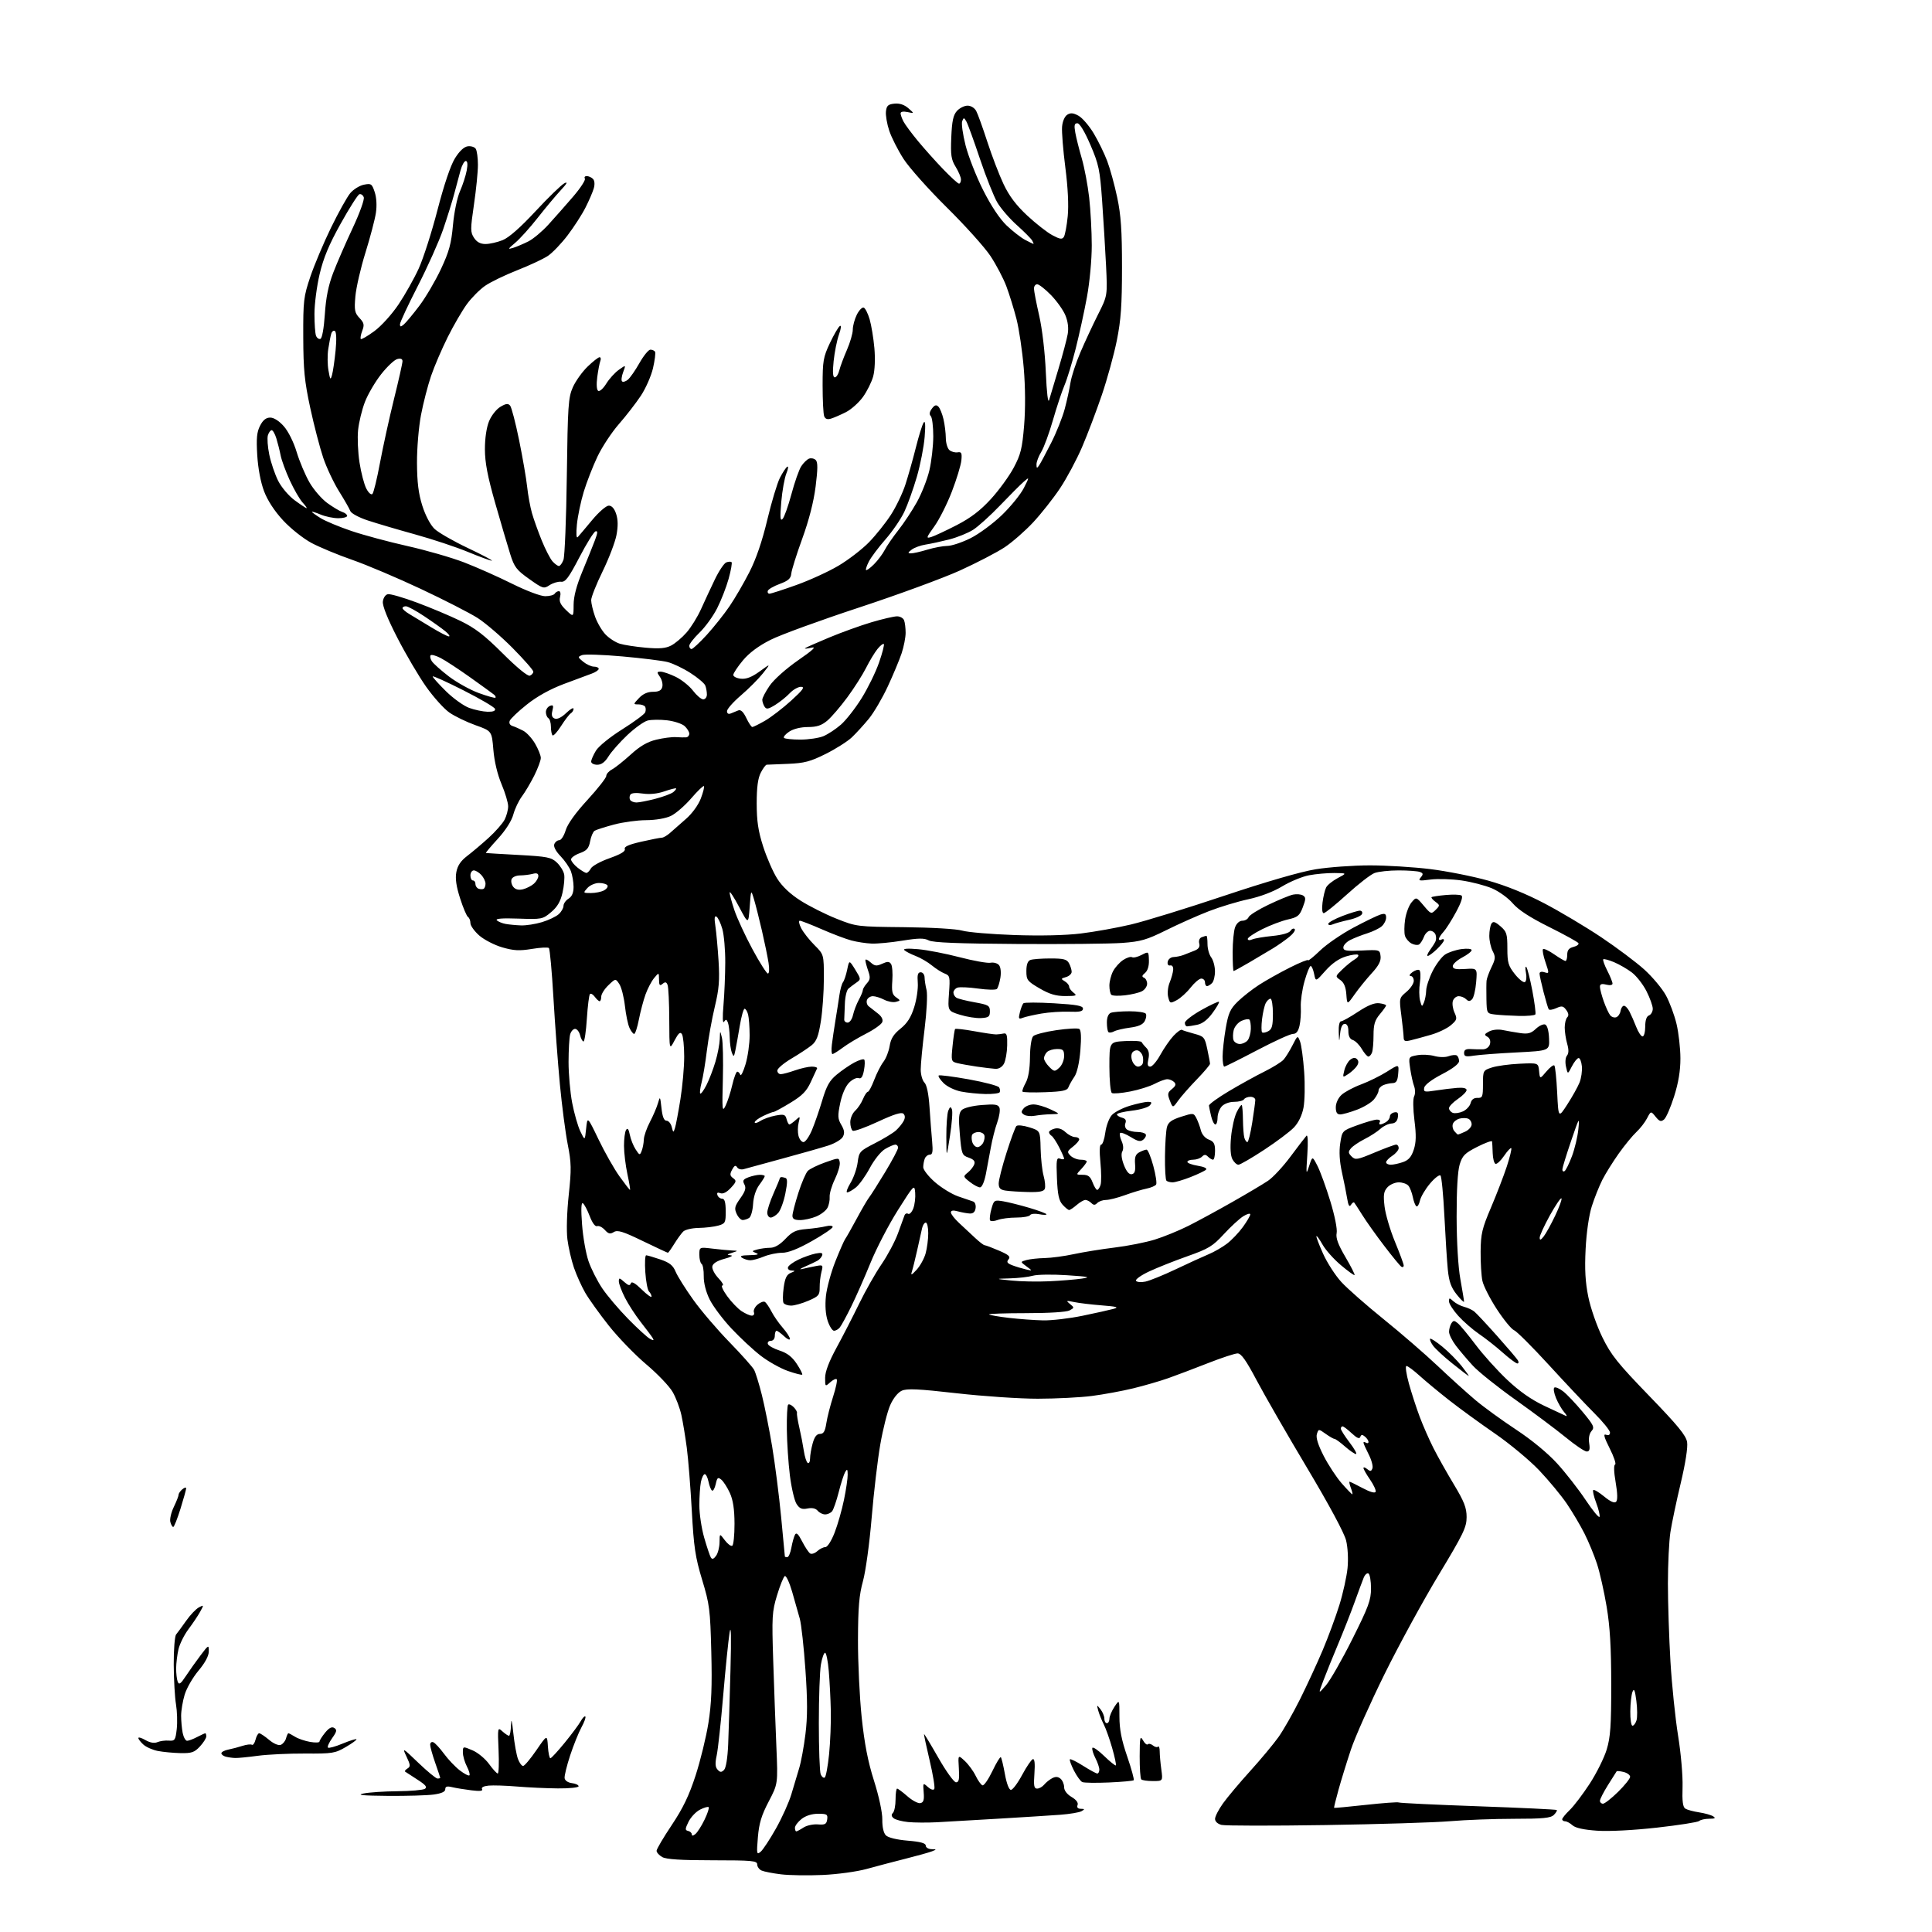 <?xml version="1.0" encoding="UTF-8" standalone="no"?>
<svg 
  version="1.1" 
  xmlns="http://www.w3.org/2000/svg" 
  xmlns:xlink="http://www.w3.org/1999/xlink" 
  xmlns:svg="http://www.w3.org/2000/svg"
  xmlns:rdf="http://www.w3.org/1999/02/22-rdf-syntax-ns#"
  xmlns:cc="http://creativecommons.org/ns#"
  xmlns:dc="http://purl.org/dc/elements/1.1/"
  viewBox="0 0 768 768"
  width="768"
  height="768"
>
<style>svg {background-color: white; }</style>"
<path stroke="none" fill="black" fill-rule="evenodd" d="M327.04,745.33C321.24,745.59 313.80,745.48 310.50,745.08C307.20,744.68 303.71,744.00 302.75,743.57C301.79,743.14 301.00,742.05 301.00,741.14C301.00,739.68 299.04,739.50 283.25,739.49C270.68,739.49 264.84,739.12 263.25,738.21C262.01,737.51 261.00,736.38 261.00,735.71C261.00,735.05 263.71,730.45 267.02,725.50C271.51,718.78 273.92,713.77 276.52,705.75C278.44,699.83 280.73,690.45 281.61,684.89C282.82,677.29 283.10,670.28 282.75,656.64C282.33,639.85 282.06,637.72 279.11,628.00C276.39,619.00 275.80,615.07 275.00,600.50C274.49,591.15 273.59,579.90 273.01,575.50C272.43,571.10 271.46,565.25 270.86,562.50C270.26,559.75 268.71,555.64 267.41,553.37C266.12,551.09 261.39,546.14 256.92,542.37C252.44,538.59 245.75,531.68 242.04,527.00C238.34,522.33 234.12,516.44 232.66,513.92C231.20,511.40 229.17,506.90 228.15,503.92C227.12,500.94 225.96,495.85 225.55,492.61C225.13,489.21 225.35,481.78 226.08,475.02C227.18,464.76 227.13,462.29 225.68,454.91C224.77,450.28 223.37,439.52 222.56,431.00C221.76,422.48 220.60,406.95 219.99,396.50C219.38,386.05 218.57,377.21 218.19,376.85C217.81,376.50 214.75,376.66 211.40,377.22C206.47,378.03 204.21,377.91 199.65,376.59C196.55,375.69 192.43,373.56 190.50,371.87C188.58,370.18 187.00,367.97 187.00,366.96C187.00,365.94 186.57,364.85 186.05,364.53C185.52,364.21 184.11,360.88 182.91,357.14C181.36,352.34 180.92,349.25 181.40,346.68C181.88,344.10 183.16,342.20 185.71,340.26C187.71,338.74 191.55,335.49 194.26,333.03C196.96,330.57 199.81,327.33 200.59,325.83C201.36,324.33 202.00,321.94 202.00,320.52C202.00,319.10 200.82,315.14 199.37,311.72C197.75,307.88 196.50,302.64 196.12,298.05C195.50,290.59 195.50,290.59 189.03,288.28C185.47,287.01 180.80,284.75 178.65,283.26C176.50,281.77 172.35,277.16 169.42,273.02C166.50,268.89 161.36,260.16 158.00,253.63C154.06,245.98 152.00,240.84 152.19,239.14C152.37,237.63 153.22,236.38 154.19,236.20C155.13,236.02 160.30,237.51 165.69,239.52C171.09,241.52 178.88,244.80 183.00,246.80C188.85,249.64 192.56,252.49 199.87,259.78C205.52,265.41 209.79,268.91 210.62,268.59C211.38,268.30 212.00,267.58 212.00,266.99C212.00,266.40 208.29,262.17 203.75,257.58C199.21,253.00 192.95,247.63 189.84,245.65C186.73,243.67 176.59,238.48 167.32,234.12C158.04,229.76 145.79,224.56 140.09,222.58C134.39,220.60 127.07,217.56 123.82,215.83C120.54,214.07 115.53,210.10 112.54,206.87C109.12,203.18 106.37,198.97 104.97,195.28C103.62,191.73 102.58,186.20 102.26,180.95C101.85,174.20 102.09,171.72 103.40,169.20C104.55,166.96 105.77,166.00 107.42,166.00C108.88,166.00 110.97,167.34 112.85,169.48C114.62,171.50 116.76,175.80 117.94,179.73C119.07,183.45 121.35,188.87 123.02,191.76C124.69,194.66 127.89,198.36 130.13,199.98C132.37,201.60 135.06,203.20 136.10,203.53C137.15,203.86 138.00,204.55 138.00,205.07C138.00,205.58 136.41,206.00 134.47,206.00C132.53,206.00 129.38,205.35 127.47,204.55C125.56,203.75 124.00,203.27 124.00,203.47C124.00,203.67 125.55,204.79 127.44,205.96C129.32,207.13 134.84,209.43 139.69,211.07C144.53,212.71 154.57,215.41 161.99,217.07C169.40,218.73 179.53,221.65 184.49,223.56C189.44,225.47 198.01,229.27 203.52,232.02C209.20,234.84 214.91,237.00 216.71,237.00C218.46,237.00 220.16,236.55 220.50,236.00C220.84,235.45 221.59,235.00 222.17,235.00C222.77,235.00 222.97,236.00 222.63,237.33C222.19,239.08 222.80,240.39 225.02,242.52C228.00,245.37 228.00,245.37 228.02,240.44C228.03,237.09 229.17,232.77 231.57,227.00C233.51,222.32 235.74,216.78 236.53,214.67C237.61,211.80 237.66,210.94 236.73,211.22C236.05,211.43 233.16,216.07 230.31,221.55C226.04,229.73 224.74,231.46 223.02,231.25C221.86,231.12 219.82,231.73 218.48,232.60C216.15,234.13 215.83,234.04 210.35,230.15C205.32,226.58 204.44,225.43 202.83,220.30C201.82,217.11 199.15,208.02 196.88,200.09C193.82,189.38 192.77,183.87 192.76,178.59C192.75,174.25 193.39,169.93 194.40,167.45C195.32,165.20 197.33,162.64 198.92,161.71C201.16,160.38 201.99,160.29 202.79,161.26C203.35,161.94 204.96,168.12 206.36,175.00C207.76,181.88 209.20,190.20 209.55,193.50C209.90,196.80 210.77,201.53 211.47,204.00C212.18,206.47 213.94,211.39 215.38,214.92C216.82,218.45 218.74,222.16 219.65,223.17C220.56,224.18 221.70,225.00 222.18,225.00C222.66,225.00 223.47,223.90 223.98,222.55C224.49,221.20 225.10,206.22 225.32,189.25C225.69,161.21 225.91,158.00 227.71,153.95C228.80,151.50 231.43,147.81 233.56,145.75C235.70,143.69 237.84,142.00 238.33,142.00C238.82,142.00 238.96,142.67 238.64,143.49C238.33,144.31 237.78,147.17 237.42,149.86C237.03,152.83 237.18,154.99 237.80,155.38C238.37,155.73 239.80,154.44 240.99,152.52C242.17,150.61 244.42,148.12 245.99,147.01C248.83,144.98 248.83,144.98 247.71,147.95C247.09,149.59 246.90,151.23 247.27,151.60C247.65,151.98 248.69,151.67 249.59,150.93C250.49,150.18 252.57,147.19 254.21,144.28C255.85,141.38 257.80,139.00 258.54,139.00C259.28,139.00 260.11,139.37 260.39,139.82C260.67,140.28 260.30,143.21 259.58,146.35C258.85,149.48 256.67,154.43 254.74,157.33C252.81,160.24 248.90,165.29 246.04,168.56C243.17,171.83 239.34,177.65 237.50,181.50C235.67,185.35 233.22,191.64 232.05,195.48C230.88,199.33 229.66,205.18 229.33,208.48C228.97,212.20 229.10,214.12 229.67,213.50C230.18,212.95 232.75,209.91 235.37,206.75C238.03,203.55 240.97,201.00 242.00,201.00C243.20,201.00 244.23,202.15 244.93,204.30C245.68,206.57 245.72,209.21 245.05,212.74C244.51,215.56 242.03,222.04 239.54,227.14C237.04,232.24 235.00,237.39 235.00,238.58C235.00,239.77 235.69,242.71 236.54,245.11C237.39,247.51 239.26,250.71 240.70,252.21C242.15,253.72 244.72,255.38 246.41,255.89C248.11,256.41 252.74,257.12 256.69,257.47C262.13,257.95 264.60,257.74 266.79,256.61C268.39,255.78 271.15,253.46 272.91,251.44C274.68,249.43 277.27,245.25 278.67,242.14C280.06,239.04 282.54,233.72 284.17,230.33C285.80,226.94 287.84,223.89 288.71,223.56C289.58,223.23 290.52,223.19 290.81,223.47C291.09,223.76 290.57,226.73 289.64,230.08C288.71,233.43 286.65,238.71 285.06,241.83C283.47,244.95 280.34,249.28 278.09,251.45C275.84,253.63 274.00,255.99 274.00,256.70C274.00,257.42 274.40,258.00 274.90,258.00C275.39,258.00 278.13,255.46 280.97,252.35C283.81,249.23 287.88,244.12 290.02,240.97C292.16,237.83 295.71,231.71 297.92,227.38C300.57,222.18 302.99,215.12 305.01,206.63C306.70,199.55 308.96,192.04 310.03,189.94C311.10,187.85 312.41,185.86 312.95,185.53C313.49,185.20 313.33,186.41 312.59,188.21C311.86,190.02 310.95,195.10 310.57,199.50C310.03,205.72 310.15,207.24 311.08,206.31C311.74,205.65 313.32,201.22 314.60,196.45C315.87,191.69 317.63,186.69 318.51,185.34C319.39,183.99 320.80,182.63 321.63,182.31C322.46,182.00 323.65,182.25 324.27,182.87C325.12,183.72 325.10,186.39 324.22,193.41C323.45,199.49 321.57,206.81 318.90,214.15C316.63,220.39 314.68,226.62 314.55,228.00C314.38,229.96 313.38,230.85 309.96,232.12C307.55,233.01 305.42,234.24 305.21,234.87C305.00,235.49 305.30,236.00 305.88,236.00C306.45,236.00 311.26,234.45 316.56,232.55C321.86,230.66 329.42,227.20 333.35,224.86C337.28,222.53 342.72,218.34 345.43,215.56C348.14,212.78 352.05,207.89 354.12,204.69C356.19,201.50 358.78,196.10 359.89,192.69C361.00,189.29 362.87,182.68 364.04,178.02C365.21,173.35 366.60,168.85 367.14,168.02C367.81,166.99 367.95,168.78 367.57,173.62C367.26,177.54 365.87,184.69 364.47,189.51C363.07,194.33 360.82,200.61 359.47,203.48C358.11,206.34 354.75,211.26 351.99,214.41C349.23,217.56 346.28,221.50 345.42,223.16C344.56,224.83 344.04,226.38 344.27,226.61C344.51,226.84 345.93,225.80 347.44,224.29C348.95,222.78 350.87,220.21 351.71,218.59C352.55,216.97 354.99,213.43 357.12,210.73C359.26,208.02 362.56,203.03 364.46,199.63C366.36,196.24 368.60,190.54 369.44,186.98C370.28,183.42 370.98,177.33 370.99,173.45C370.99,169.57 370.55,165.95 370.00,165.40C369.32,164.72 369.47,163.75 370.43,162.45C371.50,161.00 372.16,160.79 373.01,161.63C373.64,162.25 374.56,164.50 375.05,166.63C375.55,168.76 375.96,172.13 375.98,174.13C375.99,176.12 376.64,178.29 377.43,178.94C378.21,179.59 379.67,179.98 380.68,179.81C382.20,179.55 382.44,180.07 382.16,183.00C381.97,184.93 380.27,190.51 378.38,195.42C376.50,200.32 373.36,206.55 371.41,209.25C368.14,213.80 368.05,214.12 370.19,213.47C371.46,213.08 376.00,210.96 380.28,208.76C385.88,205.87 389.68,202.97 393.88,198.39C397.08,194.90 401.17,189.28 402.96,185.92C405.76,180.67 406.34,178.30 407.10,169.15C407.65,162.49 407.60,153.92 406.95,146.27C406.39,139.54 405.08,130.76 404.06,126.77C403.03,122.77 401.21,116.92 400.03,113.76C398.84,110.61 396.00,105.21 393.72,101.76C391.44,98.32 383.65,89.65 376.41,82.50C369.18,75.35 361.42,66.66 359.19,63.19C356.95,59.71 354.39,54.67 353.49,51.97C352.59,49.27 352.00,45.81 352.18,44.28C352.44,41.99 353.04,41.45 355.58,41.20C357.61,41.00 359.48,41.62 361.08,43.02C363.50,45.14 363.50,45.14 360.75,44.55C359.08,44.19 358.00,44.39 358.00,45.05C358.00,45.64 358.52,47.11 359.16,48.32C359.79,49.52 362.35,52.98 364.85,56.00C367.34,59.02 371.87,64.09 374.91,67.25C377.95,70.41 380.79,73.00 381.22,73.00C381.65,73.00 382.00,72.27 382.00,71.37C382.00,70.47 381.05,68.21 379.90,66.34C378.11,63.43 377.85,61.71 378.15,54.57C378.42,48.09 378.93,45.74 380.40,44.10C381.45,42.95 383.35,42.00 384.62,42.00C385.95,42.00 387.41,42.90 388.06,44.12C388.69,45.28 390.67,50.79 392.48,56.37C394.29,61.94 397.18,69.50 398.92,73.17C401.14,77.88 403.90,81.54 408.32,85.67C411.76,88.87 416.26,92.40 418.33,93.50C421.41,95.14 422.23,95.25 422.92,94.13C423.38,93.38 424.07,89.69 424.44,85.95C424.86,81.60 424.52,74.58 423.49,66.59C422.60,59.70 422.02,52.40 422.19,50.38C422.37,48.22 423.23,46.25 424.26,45.60C425.59,44.77 426.68,44.87 428.76,46.03C430.27,46.88 432.97,50.02 434.76,53.01C436.56,56.01 438.97,60.94 440.12,63.98C441.27,67.02 443.07,73.55 444.11,78.50C445.60,85.53 446.02,91.62 446.01,106.32C446.01,121.31 445.59,127.22 443.96,135.32C442.83,140.92 440.15,150.68 438.00,157.00C435.85,163.32 432.32,172.64 430.15,177.70C427.98,182.75 424.02,190.16 421.35,194.15C418.68,198.15 413.88,204.22 410.69,207.65C407.49,211.08 402.40,215.53 399.38,217.54C396.35,219.55 388.39,223.68 381.69,226.74C374.98,229.79 356.90,236.43 341.50,241.50C326.10,246.57 310.27,252.34 306.32,254.34C301.58,256.72 297.83,259.51 295.32,262.52C293.22,265.04 291.50,267.63 291.50,268.30C291.50,268.96 292.87,269.63 294.53,269.80C296.68,270.01 298.86,269.16 301.99,266.89C306.42,263.68 306.42,263.68 303.25,267.69C301.50,269.89 297.58,273.82 294.54,276.42C291.49,279.03 289.00,281.84 289.00,282.68C289.00,283.65 289.56,283.99 290.50,283.61C291.32,283.27 292.66,282.73 293.47,282.40C294.47,282.00 295.49,282.96 296.66,285.40C297.60,287.38 298.68,289.00 299.06,289.00C299.44,289.00 301.72,287.87 304.12,286.49C306.53,285.10 311.20,281.51 314.50,278.51C319.22,274.21 320.06,273.04 318.42,273.02C317.28,273.01 315.27,274.15 313.94,275.56C312.62,276.97 310.02,279.06 308.17,280.21C305.37,281.93 304.65,282.05 303.91,280.89C303.43,280.13 303.02,278.91 303.02,278.18C303.01,277.45 304.33,274.93 305.95,272.57C307.64,270.12 312.47,265.81 317.20,262.52C323.27,258.32 324.70,256.96 322.50,257.47C320.85,257.85 319.73,257.95 320.00,257.69C320.28,257.43 324.55,255.53 329.50,253.47C334.45,251.40 342.08,248.65 346.45,247.35C350.82,246.06 355.38,245.00 356.59,245.00C357.80,245.00 359.06,245.71 359.39,246.58C359.73,247.45 360.00,249.69 360.00,251.55C360.00,253.41 359.28,257.08 358.40,259.72C357.52,262.35 355.04,268.28 352.89,272.91C350.74,277.53 347.36,283.29 345.38,285.71C343.40,288.12 340.37,291.44 338.64,293.09C336.91,294.73 332.23,297.70 328.24,299.69C322.13,302.74 319.75,303.37 313.24,303.64C308.98,303.82 305.17,303.97 304.78,303.98C304.38,303.99 303.32,305.41 302.43,307.14C301.28,309.36 300.80,312.94 300.80,319.39C300.81,326.42 301.39,330.33 303.37,336.50C304.78,340.90 307.29,346.65 308.96,349.27C310.95,352.41 314.12,355.40 318.24,358.02C321.68,360.21 328.10,363.44 332.50,365.19C340.42,368.35 340.69,368.38 359.50,368.57C370.47,368.69 380.19,369.26 382.50,369.94C384.70,370.58 393.99,371.37 403.15,371.69C413.60,372.05 423.48,371.83 429.65,371.08C435.07,370.42 444.04,368.81 449.58,367.50C455.13,366.19 471.78,361.06 486.58,356.10C503.40,350.47 517.06,346.51 523.00,345.55C528.23,344.70 537.91,344.01 544.53,344.00C551.15,344.00 561.96,344.67 568.55,345.48C575.15,346.30 585.48,348.35 591.52,350.04C598.63,352.03 606.51,355.22 613.89,359.09C620.15,362.37 630.34,368.44 636.53,372.58C642.71,376.72 650.42,382.50 653.66,385.43C656.90,388.37 660.77,392.99 662.25,395.72C663.73,398.44 665.63,403.56 666.46,407.09C667.29,410.61 667.98,416.74 667.99,420.70C668.00,425.64 667.21,430.39 665.49,435.83C664.11,440.20 662.32,444.32 661.50,445.00C660.28,446.01 659.67,445.82 658.13,443.92C656.26,441.60 656.26,441.60 654.72,444.55C653.88,446.17 651.97,448.62 650.49,450.00C649.00,451.38 645.86,455.20 643.51,458.50C641.17,461.80 638.22,466.52 636.96,469.00C635.71,471.48 633.82,476.20 632.77,479.50C631.63,483.08 630.64,489.93 630.31,496.50C629.90,504.58 630.18,509.62 631.37,515.50C632.28,519.98 634.76,527.09 637.00,531.66C640.43,538.65 643.08,541.96 655.56,554.86C666.97,566.66 670.23,570.62 670.65,573.26C670.99,575.31 670.00,581.64 668.12,589.56C666.42,596.68 664.58,605.42 664.02,609.00C663.47,612.58 663.02,621.80 663.02,629.50C663.02,637.20 663.48,651.15 664.03,660.50C664.59,669.85 665.96,683.12 667.07,690.00C668.20,696.99 668.98,705.94 668.84,710.31C668.65,716.07 668.95,718.35 669.96,718.97C670.71,719.44 673.17,720.10 675.42,720.44C677.66,720.78 680.17,721.49 681.00,722.01C682.14,722.74 681.77,722.97 679.45,722.98C677.77,722.99 675.97,723.39 675.45,723.87C674.93,724.35 667.38,725.53 658.67,726.51C649.15,727.57 639.66,728.06 634.85,727.73C629.59,727.37 626.26,726.64 625.10,725.59C624.13,724.72 622.82,724.00 622.17,724.00C621.53,724.00 621.00,723.63 621.00,723.19C621.00,722.74 622.35,721.08 623.99,719.51C625.64,717.93 629.20,713.24 631.92,709.07C634.63,704.91 637.67,698.80 638.68,695.50C640.18,690.54 640.50,686.02 640.49,669.50C640.48,654.90 639.99,646.59 638.67,638.71C637.68,632.77 635.96,625.12 634.85,621.71C633.74,618.29 631.49,612.85 629.86,609.62C628.23,606.39 625.07,601.04 622.83,597.74C620.59,594.45 615.65,588.48 611.85,584.48C608.06,580.49 600.14,573.91 594.26,569.86C588.38,565.81 580.17,559.84 576.03,556.59C571.89,553.34 566.60,548.95 564.27,546.84C561.95,544.73 559.61,543.00 559.09,543.00C558.56,543.00 558.99,546.13 560.05,549.95C561.11,553.77 563.05,559.74 564.36,563.21C565.66,566.68 568.10,572.23 569.77,575.54C571.43,578.84 575.09,585.36 577.90,590.02C582.05,596.92 583.00,599.35 583.00,603.07C583.00,607.13 581.74,609.74 571.88,626.07C565.76,636.21 556.08,653.94 550.38,665.48C544.68,677.03 538.66,690.53 537.01,695.48C535.36,700.44 533.14,707.64 532.07,711.49C531.01,715.33 530.22,718.55 530.32,718.65C530.42,718.75 536.09,718.22 542.93,717.47C549.76,716.72 555.66,716.29 556.02,716.51C556.39,716.74 570.58,717.42 587.57,718.02C604.55,718.62 618.62,719.29 618.84,719.51C619.06,719.73 618.54,720.60 617.69,721.45C616.44,722.70 613.41,723.00 601.82,723.00C593.94,723.01 582.55,723.43 576.50,723.95C570.45,724.47 548.10,725.16 526.84,725.49C505.58,725.82 487.02,725.79 485.59,725.43C484.04,725.05 483.00,724.08 483.00,723.04C483.00,722.08 484.41,719.32 486.14,716.90C487.87,714.48 492.75,708.67 496.98,704.00C501.21,699.33 506.27,693.25 508.23,690.50C510.18,687.75 514.02,681.00 516.77,675.50C519.51,670.00 523.57,661.23 525.78,656.00C527.99,650.77 530.98,642.67 532.43,638.00C533.88,633.33 535.33,626.72 535.67,623.33C536.02,619.75 535.78,615.12 535.09,612.33C534.37,609.39 528.29,598.09 519.58,583.50C511.70,570.30 502.70,554.66 499.57,548.75C495.36,540.77 493.39,538.00 491.97,538.00C490.91,538.00 485.64,539.73 480.27,541.84C474.90,543.95 467.80,546.64 464.50,547.81C461.20,548.98 454.90,550.81 450.50,551.88C446.10,552.95 438.72,554.31 434.09,554.91C429.47,555.51 419.79,556.00 412.59,556.01C405.39,556.02 390.85,555.04 380.28,553.84C364.98,552.10 360.52,551.90 358.47,552.83C356.91,553.54 355.08,555.83 353.87,558.57C352.76,561.08 350.99,568.08 349.94,574.12C348.88,580.16 347.34,593.29 346.50,603.30C345.66,613.40 344.12,624.61 343.05,628.50C341.52,634.04 341.10,638.90 341.06,651.78C341.03,660.73 341.69,674.62 342.53,682.65C343.64,693.17 345.00,700.20 347.43,707.87C349.42,714.16 350.77,720.46 350.73,723.30C350.69,726.30 351.23,728.66 352.16,729.59C353.07,730.49 356.50,731.33 360.83,731.69C365.90,732.11 368.00,732.69 368.00,733.65C368.00,734.39 369.01,735.03 370.25,735.07C372.38,735.13 372.39,735.18 370.50,735.92C369.40,736.36 364.68,737.68 360.00,738.86C355.32,740.04 348.37,741.87 344.54,742.93C340.69,744.00 332.87,745.07 327.04,745.33zM302.36,736.11C303.28,735.35 306.03,731.17 308.48,726.82C310.92,722.48 313.67,716.35 314.59,713.21C315.50,710.07 316.88,705.48 317.65,703.00C318.42,700.53 319.56,694.36 320.18,689.30C321.02,682.43 321.02,675.94 320.17,663.79C319.55,654.83 318.54,645.70 317.94,643.50C317.34,641.30 315.96,636.45 314.88,632.72C313.79,628.99 312.48,626.20 311.96,626.52C311.45,626.84 310.06,630.27 308.89,634.15C306.90,640.68 306.79,642.61 307.37,660.35C307.71,670.88 308.28,686.16 308.62,694.30C309.25,709.10 309.25,709.10 305.56,716.15C302.69,721.64 301.73,724.79 301.27,730.35C300.72,736.97 300.80,737.40 302.36,736.11zM276.45,729.04C277.25,728.38 278.87,725.83 280.06,723.37C281.25,720.91 281.99,718.66 281.71,718.37C281.42,718.09 279.86,718.54 278.24,719.37C276.62,720.21 274.58,722.38 273.69,724.20C272.30,727.04 272.28,727.54 273.54,727.82C274.34,728.00 275.00,728.62 275.00,729.20C275.00,729.86 275.54,729.80 276.45,729.04zM316.54,728.00C316.83,728.00 318.12,727.31 319.39,726.48C320.67,725.64 323.24,725.08 325.11,725.23C327.96,725.46 328.55,725.14 328.82,723.25C329.10,721.24 328.71,721.00 325.20,721.00C322.74,721.00 320.29,721.77 318.63,723.07C317.19,724.21 316.00,725.79 316.00,726.57C316.00,727.36 316.24,728.00 316.54,728.00zM372.50,724.37C368.65,724.57 363.48,724.54 361.02,724.30C358.56,724.06 355.95,723.37 355.23,722.77C354.32,722.02 354.23,721.37 354.96,720.64C355.53,720.07 356.00,717.66 356.00,715.30C356.00,712.94 356.28,711.00 356.62,711.00C356.96,711.00 358.80,712.37 360.72,714.05C362.63,715.73 364.94,716.96 365.85,716.77C367.12,716.51 367.43,715.52 367.18,712.50C366.87,708.64 366.90,708.60 368.83,710.35C369.97,711.38 371.05,711.72 371.40,711.16C371.73,710.62 370.90,705.54 369.56,699.86C368.22,694.19 367.21,689.45 367.33,689.34C367.44,689.23 370.01,693.49 373.05,698.82C376.09,704.14 379.23,708.50 380.03,708.50C381.19,708.50 381.43,707.32 381.16,703.00C380.82,697.50 380.82,697.50 383.51,700.00C384.99,701.38 386.94,704.04 387.85,705.93C388.76,707.81 389.98,709.51 390.56,709.70C391.14,709.88 392.91,707.33 394.49,704.03C396.06,700.73 397.58,698.25 397.85,698.52C398.12,698.79 398.85,701.82 399.47,705.25C400.15,709.02 401.10,711.50 401.86,711.50C402.56,711.50 404.56,708.83 406.31,705.56C408.07,702.30 409.98,699.47 410.57,699.29C411.27,699.07 411.48,700.99 411.20,704.98C410.84,709.85 411.04,711.00 412.26,711.00C413.08,711.00 414.34,710.30 415.05,709.45C415.75,708.59 417.19,707.43 418.23,706.88C419.57,706.16 420.55,706.21 421.56,707.05C422.35,707.71 423.00,709.22 423.00,710.41C423.00,711.74 424.13,713.24 425.96,714.32C427.82,715.42 428.71,716.60 428.35,717.53C427.98,718.49 428.43,719.01 429.64,719.03C431.24,719.06 431.28,719.19 429.94,719.97C429.09,720.47 425.26,721.11 421.44,721.40C417.62,721.68 406.62,722.38 397.00,722.95C387.38,723.52 376.35,724.16 372.50,724.37zM637.22,717.00C637.88,717.00 640.58,714.88 643.22,712.29C645.85,709.70 648.00,707.00 648.00,706.31C648.00,705.61 646.85,704.75 645.45,704.40C644.05,704.05 642.79,703.93 642.64,704.13C642.50,704.33 640.94,706.79 639.19,709.59C637.44,712.39 636.00,715.20 636.00,715.84C636.00,716.48 636.55,717.00 637.22,717.00zM154.11,713.89C144.13,713.80 141.57,713.55 144.50,712.94C146.70,712.49 152.78,712.08 158.00,712.04C163.22,712.00 168.12,711.57 168.89,711.09C169.94,710.42 169.22,709.53 165.89,707.40C163.47,705.85 161.29,704.43 161.03,704.24C160.77,704.05 161.20,703.49 161.99,703.00C163.22,702.25 163.16,701.57 161.61,698.31C159.84,694.58 159.93,694.62 166.31,700.75C169.90,704.19 173.32,707.00 173.91,707.00C174.51,707.00 175.00,706.87 175.00,706.72C175.00,706.56 174.10,703.87 173.00,700.74C171.90,697.61 171.00,694.38 171.00,693.56C171.00,692.73 171.56,692.29 172.25,692.57C172.94,692.84 174.85,694.91 176.50,697.15C178.15,699.40 180.97,702.37 182.78,703.76C184.58,705.14 186.30,706.03 186.60,705.73C186.90,705.43 186.44,703.82 185.57,702.14C184.71,700.47 184.00,697.99 184.00,696.62C184.00,694.15 184.00,694.15 187.85,695.79C189.96,696.69 192.91,699.14 194.41,701.22C195.91,703.30 197.46,705.00 197.86,705.00C198.27,705.00 198.41,700.84 198.19,695.75C197.79,686.65 197.82,686.53 199.72,688.25C200.79,689.21 201.96,690.00 202.33,690.00C202.70,690.00 203.06,688.09 203.13,685.75C203.23,682.78 203.51,683.77 204.06,689.00C204.50,693.13 205.33,697.74 205.91,699.25C206.48,700.76 207.39,702.00 207.94,702.00C208.48,702.00 210.85,699.19 213.21,695.75C217.50,689.50 217.50,689.50 217.80,694.25C217.97,696.86 218.42,698.97 218.80,698.93C219.19,698.89 221.75,696.11 224.50,692.74C227.25,689.37 230.10,685.54 230.83,684.22C231.56,682.90 232.39,682.06 232.68,682.35C232.97,682.63 232.27,684.59 231.12,686.68C229.98,688.78 227.96,693.81 226.63,697.85C225.30,701.90 224.31,705.95 224.44,706.85C224.58,707.81 225.79,708.63 227.34,708.82C228.80,708.99 230.00,709.55 230.00,710.07C230.00,710.58 226.29,710.96 221.75,710.92C217.21,710.88 209.90,710.54 205.50,710.17C201.10,709.80 196.03,709.64 194.23,709.81C192.21,710.01 191.22,710.54 191.63,711.21C192.09,711.95 190.77,712.10 187.40,711.68C184.70,711.35 181.26,710.79 179.75,710.43C177.69,709.93 177.00,710.14 177.00,711.25C177.00,712.25 175.50,712.93 172.36,713.36C169.81,713.71 161.60,713.95 154.11,713.89zM440.84,708.56C435.70,708.79 430.93,708.72 430.22,708.40C429.52,708.08 428.03,706.01 426.90,703.81C425.78,701.61 425.06,699.60 425.31,699.35C425.56,699.10 427.93,700.27 430.58,701.95C433.23,703.63 435.75,705.00 436.20,705.00C436.64,705.00 437.00,704.30 437.00,703.45C437.00,702.60 436.30,700.54 435.44,698.88C434.58,697.22 434.03,695.40 434.22,694.84C434.41,694.27 436.50,695.69 438.87,697.99C441.23,700.28 443.35,701.98 443.57,701.77C443.79,701.55 443.13,698.45 442.11,694.88C441.09,691.31 439.58,687.06 438.75,685.44C437.93,683.82 436.95,681.38 436.57,680.00C435.92,677.60 435.96,677.58 437.45,679.44C438.30,680.51 439.00,682.20 439.00,683.19C439.00,684.19 439.45,685.00 440.00,685.00C440.55,685.00 441.00,684.21 441.01,683.25C441.01,682.29 441.91,680.15 443.00,678.50C444.99,675.50 444.99,675.50 444.99,682.38C445.00,687.44 445.81,691.63 448.08,698.22C449.77,703.15 450.93,707.40 450.67,707.67C450.40,707.93 445.98,708.34 440.84,708.56zM458.30,708.00C456.12,708.00 454.03,707.70 453.67,707.33C453.30,706.97 453.02,702.80 453.04,698.08C453.07,690.61 453.23,689.80 454.34,691.78C455.03,693.04 455.91,693.76 456.28,693.39C456.65,693.02 457.57,693.23 458.32,693.85C459.07,694.47 459.98,694.69 460.34,694.32C460.70,693.96 461.00,694.80 461.00,696.19C461.00,697.58 461.29,700.81 461.64,703.36C462.27,708.00 462.27,708.00 458.30,708.00zM327.84,706.60C328.31,706.31 329.09,702.11 329.58,697.28C330.06,692.45 330.37,684.67 330.26,680.00C330.16,675.33 329.79,668.24 329.45,664.25C329.11,660.26 328.45,657.00 327.98,657.00C327.51,657.00 326.76,659.14 326.31,661.75C325.87,664.36 325.50,674.83 325.50,685.00C325.50,695.17 325.83,704.32 326.24,705.31C326.65,706.31 327.37,706.89 327.84,706.60zM287.79,703.60C288.59,702.83 289.22,698.94 289.46,693.42C289.66,688.52 290.08,675.27 290.37,664.00C290.73,650.46 290.61,645.37 290.02,649.00C289.54,652.02 288.39,663.27 287.48,674.00C286.57,684.73 285.41,695.43 284.90,697.78C284.22,700.92 284.31,702.43 285.24,703.45C286.25,704.57 286.76,704.60 287.79,703.60zM93.50,698.83C92.40,698.80 90.71,698.56 89.75,698.31C88.79,698.06 88.00,697.44 88.00,696.95C88.00,696.45 89.24,695.79 90.75,695.49C92.26,695.19 94.80,694.52 96.40,694.00C97.99,693.49 99.66,693.29 100.12,693.57C100.57,693.85 101.23,692.94 101.58,691.54C101.93,690.14 102.58,689.00 103.03,689.00C103.48,689.00 105.24,690.17 106.94,691.60C108.76,693.14 110.68,693.95 111.61,693.60C112.48,693.26 113.42,692.09 113.71,690.99C114.00,689.90 114.42,689.00 114.65,689.00C114.88,689.00 116.07,689.62 117.29,690.39C118.50,691.15 121.19,692.07 123.25,692.43C125.31,692.79 127.00,692.73 127.00,692.30C127.01,691.86 128.02,690.26 129.25,688.75C130.84,686.82 131.91,686.27 132.89,686.90C134.04,687.63 133.88,688.36 132.03,690.95C130.79,692.69 130.05,694.38 130.37,694.70C130.69,695.02 133.28,694.32 136.13,693.13C138.98,691.95 141.49,691.16 141.70,691.37C141.92,691.58 140.03,692.97 137.51,694.44C133.21,696.96 132.18,697.13 121.21,697.06C114.77,697.03 106.35,697.43 102.50,697.95C98.65,698.47 94.60,698.87 93.50,698.83zM71.71,696.89C68.84,696.82 64.81,696.44 62.75,696.04C60.69,695.64 58.11,694.50 57.00,693.50C55.90,692.51 55.00,691.33 55.00,690.89C55.00,690.45 56.27,690.82 57.83,691.72C59.67,692.77 61.33,693.06 62.58,692.53C63.64,692.08 65.67,691.80 67.10,691.92C69.51,692.10 69.75,691.75 70.26,687.31C70.56,684.66 70.42,680.25 69.96,677.50C69.50,674.75 69.09,667.64 69.06,661.71C69.03,655.75 69.46,650.37 70.02,649.71C70.58,649.04 72.36,646.61 73.99,644.30C75.61,641.99 77.88,639.60 79.03,638.98C81.07,637.89 81.08,637.94 79.57,640.68C78.72,642.23 76.63,645.35 74.94,647.60C73.24,649.86 71.45,653.46 70.95,655.60C70.45,657.75 70.04,661.15 70.02,663.17C70.01,665.19 70.29,667.59 70.64,668.51C71.16,669.85 71.81,669.40 73.89,666.24C75.33,664.06 77.96,660.35 79.75,657.99C82.93,653.79 83.00,653.76 83.00,656.46C83.00,658.23 81.53,660.98 78.90,664.12C76.64,666.81 74.17,671.11 73.40,673.67C72.63,676.23 72.00,679.99 72.00,682.03C72.00,684.08 72.28,687.16 72.62,688.88C72.97,690.59 73.76,692.00 74.38,691.99C74.99,691.99 76.79,691.32 78.36,690.49C79.94,689.67 81.40,689.00 81.61,689.00C81.83,689.00 82.00,689.57 82.00,690.26C82.00,690.95 80.86,692.75 79.46,694.26C77.28,696.61 76.18,696.98 71.71,696.89zM648.93,686.00C649.45,686.00 650.17,685.05 650.53,683.89C650.90,682.73 650.88,679.24 650.48,676.14C649.93,671.87 649.56,670.98 648.95,672.50C648.50,673.60 648.11,677.09 648.07,680.25C648.03,683.41 648.42,686.00 648.93,686.00zM527.04,670.00C528.72,668.08 533.45,659.80 537.55,651.62C544.02,638.71 545.00,636.04 545.00,631.43C545.00,628.51 544.55,625.84 544.00,625.50C543.46,625.16 542.59,625.93 542.08,627.19C541.56,628.46 539.92,632.88 538.44,637.00C536.95,641.12 534.02,648.56 531.94,653.52C529.85,658.49 527.21,665.01 526.07,668.02C523.99,673.50 523.99,673.50 527.04,670.00zM284.65,618.46C285.39,617.45 286.01,615.02 286.03,613.06C286.06,609.50 286.06,609.50 288.12,612.26C289.25,613.77 290.59,614.76 291.09,614.45C291.59,614.14 291.99,610.20 291.98,605.69C291.96,599.94 291.41,596.31 290.14,593.50C289.14,591.30 287.61,588.92 286.75,588.20C285.40,587.08 285.09,587.32 284.51,589.96C284.14,591.64 283.48,592.80 283.05,592.53C282.61,592.26 281.99,590.68 281.65,589.02C281.32,587.36 280.64,586.00 280.15,586.00C279.66,586.00 278.97,587.41 278.62,589.12C278.28,590.84 278.00,595.01 278.00,598.38C278.00,601.75 278.86,607.53 279.92,611.22C280.98,614.91 282.17,618.46 282.57,619.12C283.10,619.96 283.69,619.78 284.65,618.46zM312.95,619.00C313.48,619.00 314.21,617.31 314.58,615.25C314.95,613.19 315.60,610.86 316.02,610.07C316.57,609.03 317.34,609.76 318.87,612.75C320.03,615.01 321.46,617.16 322.05,617.53C322.64,617.90 323.92,617.48 324.89,616.60C325.86,615.72 327.30,615.00 328.10,615.00C328.92,615.00 330.49,612.55 331.77,609.25C333.00,606.09 334.68,600.21 335.50,596.18C336.33,592.16 336.99,587.66 336.97,586.18C336.94,583.98 336.77,583.79 335.97,585.15C335.44,586.06 334.28,589.66 333.40,593.15C332.51,596.64 331.33,600.06 330.77,600.75C330.21,601.44 328.97,602.00 328.00,602.00C327.03,602.00 325.70,601.34 325.04,600.54C324.25,599.60 322.83,599.28 321.01,599.65C318.78,600.09 317.86,599.71 316.65,597.86C315.80,596.56 314.61,591.45 313.99,586.50C313.38,581.55 312.83,573.33 312.78,568.24C312.72,563.15 312.95,558.71 313.29,558.38C313.63,558.04 314.61,558.47 315.47,559.33C316.33,560.19 316.94,561.25 316.81,561.70C316.69,562.14 317.11,564.75 317.75,567.50C318.39,570.25 319.19,574.41 319.54,576.74C319.89,579.08 320.58,581.24 321.09,581.55C321.59,581.86 322.00,581.08 322.01,579.81C322.01,578.54 322.48,575.81 323.05,573.75C323.78,571.13 324.66,570.00 325.96,570.00C327.38,570.00 327.98,569.00 328.48,565.75C328.84,563.41 330.05,558.66 331.17,555.19C332.29,551.71 332.94,548.60 332.61,548.28C332.28,547.95 331.11,548.50 330.01,549.49C328.03,551.28 328.00,551.25 328.00,547.69C328.00,545.28 329.52,541.28 332.51,535.78C334.99,531.23 339.04,523.34 341.52,518.25C343.99,513.16 347.99,506.11 350.40,502.59C352.81,499.07 355.75,493.56 356.93,490.34C358.11,487.13 359.28,483.91 359.53,483.19C359.78,482.46 360.44,482.15 360.99,482.50C361.55,482.84 362.47,481.88 363.05,480.37C363.63,478.85 363.96,476.05 363.80,474.13C363.51,470.73 363.36,470.87 356.91,481.08C353.29,486.81 348.39,496.23 346.04,502.00C343.69,507.77 340.22,515.63 338.33,519.45C336.45,523.28 334.42,526.99 333.83,527.70C333.24,528.42 332.21,529.00 331.54,529.00C330.87,529.00 329.73,527.22 329.01,525.04C328.18,522.51 327.93,518.96 328.32,515.19C328.66,511.96 330.35,505.75 332.08,501.40C333.81,497.06 335.57,493.05 335.99,492.50C336.41,491.95 338.45,488.35 340.52,484.50C342.59,480.65 344.82,476.82 345.48,476.00C346.14,475.18 349.00,470.66 351.84,465.97C354.68,461.28 357.00,456.89 357.00,456.22C357.00,455.55 356.51,455.00 355.90,455.00C355.30,455.00 353.47,455.79 351.83,456.75C350.15,457.74 347.52,461.02 345.76,464.31C344.05,467.51 341.55,471.00 340.19,472.06C338.84,473.13 337.30,474.00 336.77,474.00C336.24,474.00 336.83,472.31 338.08,470.25C339.34,468.19 340.62,464.51 340.93,462.08C341.48,457.83 341.74,457.54 347.78,454.46C351.24,452.69 354.99,450.41 356.13,449.39C357.26,448.36 358.64,446.68 359.19,445.65C359.86,444.39 359.84,443.44 359.13,442.73C358.39,441.99 355.37,442.93 349.02,445.88C344.03,448.20 339.52,449.82 338.98,449.49C338.44,449.15 338.00,447.63 338.00,446.10C338.00,444.56 338.86,442.53 339.91,441.58C340.96,440.63 342.36,438.54 343.03,436.93C343.70,435.32 344.58,434.00 344.99,434.00C345.39,434.00 346.53,431.86 347.52,429.25C348.51,426.64 350.15,423.42 351.17,422.10C352.19,420.78 353.31,417.94 353.65,415.79C354.11,412.89 355.23,411.10 357.96,408.91C360.64,406.76 362.13,404.42 363.40,400.39C364.37,397.33 365.01,392.96 364.83,390.67C364.58,387.48 364.85,386.50 366.00,386.50C366.82,386.50 367.51,387.40 367.53,388.50C367.55,389.60 367.90,391.88 368.32,393.56C368.74,395.28 368.40,402.04 367.54,409.03C366.69,415.85 366.00,423.11 366.00,425.15C366.00,427.19 366.66,429.52 367.47,430.33C368.41,431.27 369.14,434.78 369.50,440.15C369.80,444.74 370.27,450.86 370.54,453.75C370.91,457.81 370.70,459.00 369.62,459.00C368.84,459.00 367.94,459.71 367.61,460.58C367.27,461.45 367.00,462.99 367.00,464.00C367.00,465.01 369.06,467.65 371.58,469.86C374.10,472.08 378.27,474.65 380.83,475.56C383.40,476.47 386.09,477.39 386.82,477.61C387.55,477.82 388.00,479.00 387.82,480.25C387.60,481.77 386.86,482.46 385.50,482.39C384.40,482.33 382.26,481.94 380.75,481.53C378.88,481.02 378.00,481.16 378.00,481.97C378.00,482.62 379.46,484.50 381.25,486.15C383.04,487.80 385.90,490.47 387.61,492.08C389.32,493.68 391.03,495.00 391.42,495.00C391.81,495.00 394.36,495.96 397.08,497.13C401.03,498.83 401.80,499.53 400.91,500.61C400.03,501.67 400.36,502.18 402.44,502.98C403.89,503.53 406.31,504.26 407.79,504.60C410.50,505.22 410.50,505.22 408.03,503.40C405.56,501.58 405.56,501.58 408.03,500.89C409.39,500.51 412.66,500.15 415.30,500.10C417.94,500.04 423.12,499.35 426.80,498.55C430.49,497.75 437.77,496.57 443.00,495.93C448.23,495.30 455.43,493.87 459.00,492.77C462.57,491.67 468.62,489.20 472.44,487.28C476.25,485.36 484.13,481.08 489.94,477.77C495.75,474.47 502.10,470.69 504.05,469.38C506.01,468.07 510.04,463.74 513.00,459.75C515.97,455.76 518.81,452.05 519.32,451.50C519.88,450.89 520.02,453.81 519.68,459.00C519.15,466.93 519.20,467.23 520.40,463.50C521.69,459.50 521.69,459.50 523.73,463.50C524.85,465.70 527.14,472.00 528.82,477.50C530.60,483.33 531.65,488.61 531.34,490.16C530.95,492.11 531.88,494.67 534.81,499.66C537.02,503.42 538.66,506.66 538.47,506.86C538.27,507.06 535.82,505.28 533.01,502.91C530.21,500.55 526.95,496.90 525.78,494.82C524.60,492.73 523.49,491.18 523.30,491.37C523.11,491.56 524.29,494.68 525.92,498.31C527.54,501.94 530.82,507.02 533.19,509.60C535.56,512.19 543.12,518.84 550.00,524.39C556.88,529.94 566.55,538.31 571.50,542.99C576.45,547.67 583.20,553.77 586.50,556.55C589.80,559.33 597.08,564.61 602.67,568.30C608.88,572.39 615.24,577.64 618.99,581.75C622.37,585.46 627.47,591.99 630.31,596.26C633.16,600.53 635.65,603.54 635.85,602.94C636.05,602.34 635.44,599.83 634.50,597.37C633.56,594.90 633.04,592.63 633.34,592.32C633.65,592.02 635.59,593.17 637.66,594.87C640.15,596.92 641.76,597.64 642.42,596.98C643.07,596.33 643.01,593.70 642.25,589.25C641.54,585.17 641.45,582.37 642.02,582.17C642.53,582.00 641.58,579.12 639.89,575.79C637.64,571.32 637.25,569.88 638.42,570.33C639.42,570.71 640.00,570.40 640.00,569.46C640.00,568.65 637.19,565.17 633.75,561.74C630.31,558.30 622.15,549.64 615.61,542.49C609.07,535.35 602.88,529.18 601.86,528.78C600.84,528.39 597.77,524.64 595.03,520.45C592.30,516.26 589.71,511.18 589.28,509.17C588.85,507.15 588.53,501.90 588.57,497.50C588.64,490.47 589.14,488.35 592.70,480.00C594.92,474.77 597.75,467.43 598.98,463.69C600.20,459.94 601.00,456.67 600.75,456.41C600.49,456.16 599.21,457.54 597.89,459.47C596.58,461.40 595.05,462.83 594.50,462.65C593.95,462.47 593.44,460.56 593.37,458.41C593.30,456.26 593.19,454.16 593.12,453.74C593.05,453.32 590.41,454.28 587.25,455.88C582.29,458.40 581.33,459.35 580.25,462.88C579.45,465.48 579.01,473.07 579.03,483.73C579.06,493.84 579.64,503.68 580.52,508.50C581.31,512.90 581.97,516.90 581.98,517.39C581.99,517.88 580.68,516.62 579.07,514.59C576.82,511.76 576.01,509.48 575.53,504.71C575.19,501.29 574.58,491.65 574.16,483.29C573.74,474.92 573.05,467.72 572.61,467.29C572.17,466.85 570.29,468.30 568.44,470.50C566.58,472.70 564.79,475.74 564.45,477.26C564.11,478.78 563.48,479.80 563.05,479.53C562.61,479.26 561.97,477.61 561.62,475.87C561.27,474.12 560.49,472.09 559.87,471.35C559.26,470.61 557.53,470.00 556.03,470.00C554.54,470.00 552.50,470.89 551.52,471.98C550.04,473.61 549.84,474.97 550.38,479.59C550.75,482.69 552.61,489.00 554.52,493.62C556.43,498.24 558.00,502.49 558.00,503.07C558.00,503.65 557.58,503.86 557.07,503.54C556.56,503.23 553.48,499.49 550.24,495.23C546.99,490.98 543.08,485.48 541.54,483.00C539.99,480.52 538.54,478.29 538.31,478.03C538.08,477.77 537.50,478.19 537.02,478.96C536.41,479.95 535.97,479.21 535.52,476.43C535.17,474.27 534.24,469.57 533.44,466.00C532.49,461.68 532.26,457.83 532.76,454.50C533.52,449.50 533.52,449.50 539.51,447.31C542.81,446.10 546.31,445.09 547.31,445.06C548.30,445.03 548.84,445.45 548.50,446.00C548.16,446.55 548.25,446.99 548.69,446.98C549.14,446.98 550.17,446.54 551.00,446.02C551.83,445.50 552.50,444.50 552.50,443.80C552.50,443.10 553.29,442.38 554.26,442.19C555.59,441.93 555.93,442.40 555.66,444.18C555.42,445.75 554.59,446.54 553.11,446.62C551.90,446.68 549.92,447.64 548.71,448.75C547.49,449.86 544.67,451.69 542.43,452.81C540.20,453.94 537.76,455.58 537.02,456.48C535.88,457.85 535.92,458.35 537.28,459.71C538.76,461.19 539.50,461.07 546.42,458.16C550.57,456.42 554.41,455.00 554.98,455.00C555.54,455.00 556.00,455.62 556.00,456.38C556.00,457.15 554.88,458.51 553.50,459.41C552.12,460.31 551.00,461.49 551.00,462.02C551.00,462.56 551.83,463.00 552.85,463.00C553.87,463.00 556.05,462.53 557.71,461.95C559.92,461.18 561.05,459.89 561.98,457.05C562.95,454.13 563.01,451.27 562.26,445.34C561.70,440.86 561.64,436.78 562.14,435.82C562.62,434.87 562.62,433.12 562.14,431.82C561.66,430.54 560.96,427.39 560.58,424.81C559.89,420.11 559.89,420.11 563.31,419.47C565.19,419.12 568.26,419.25 570.13,419.77C572.10,420.31 574.53,420.35 575.86,419.85C577.14,419.38 578.59,419.25 579.09,419.56C579.59,419.87 580.00,420.88 580.00,421.81C580.00,422.88 577.53,424.78 573.25,427.00C569.15,429.13 566.36,431.24 566.15,432.38C565.84,434.09 566.24,434.19 570.65,433.50C573.32,433.08 577.19,432.61 579.25,432.45C581.63,432.26 583.00,432.58 582.99,433.32C582.99,433.97 581.41,435.57 579.49,436.88C577.57,438.19 576.00,439.83 576.00,440.52C576.00,441.22 576.68,442.05 577.51,442.37C578.34,442.69 580.15,442.43 581.54,441.80C582.92,441.17 584.29,439.69 584.59,438.51C584.94,437.09 585.88,436.38 587.31,436.43C589.31,436.49 589.50,436.01 589.50,431.01C589.50,425.61 589.56,425.49 593.02,424.36C594.96,423.72 599.91,423.04 604.02,422.85C611.50,422.50 611.50,422.50 611.81,425.75C612.13,429.00 612.13,429.00 614.69,425.96C616.10,424.29 617.53,423.19 617.87,423.54C618.22,423.88 618.73,428.73 619.00,434.33C619.50,444.50 619.50,444.50 623.05,439.00C625.00,435.98 627.17,432.09 627.87,430.37C628.57,428.65 629.00,425.72 628.82,423.87C628.64,422.02 628.05,420.54 627.50,420.59C626.95,420.64 625.75,422.14 624.84,423.91C623.19,427.13 623.19,427.13 622.51,424.03C622.11,422.24 622.28,420.37 622.89,419.63C623.62,418.75 623.65,417.26 622.98,414.93C622.44,413.05 622.00,410.14 622.00,408.46C622.00,406.78 622.45,404.95 623.00,404.40C623.68,403.72 623.55,402.76 622.61,401.49C621.42,399.86 620.84,399.75 618.65,400.75C617.23,401.40 615.87,401.60 615.63,401.20C615.38,400.81 614.46,397.72 613.59,394.35C612.72,390.97 612.00,387.68 612.00,387.04C612.00,386.33 612.77,386.11 613.96,386.49C615.86,387.09 615.87,386.97 614.35,382.50C613.48,379.97 613.04,377.62 613.37,377.30C613.70,376.97 615.68,377.89 617.79,379.35C619.89,380.81 621.92,382.00 622.30,382.00C622.69,382.00 623.00,380.88 623.00,379.52C623.00,377.71 623.67,376.87 625.49,376.41C626.86,376.07 627.74,375.39 627.44,374.90C627.14,374.42 621.88,371.52 615.76,368.47C608.15,364.68 603.58,361.70 601.35,359.10C599.56,357.00 595.86,354.32 593.13,353.15C590.40,351.98 584.92,350.56 580.95,349.99C576.97,349.43 571.42,349.27 568.61,349.64C564.08,350.24 563.64,350.14 564.78,348.78C565.83,347.50 565.77,347.13 564.44,346.62C563.56,346.28 559.75,346.00 555.98,346.00C552.21,346.00 547.89,346.47 546.38,347.05C544.87,347.62 539.93,351.45 535.42,355.55C530.90,359.65 526.75,363.00 526.20,363.00C525.59,363.00 525.41,361.30 525.73,358.75C526.03,356.41 526.67,353.72 527.17,352.76C527.66,351.80 529.74,350.13 531.78,349.05C535.50,347.09 535.50,347.09 530.39,347.04C527.57,347.02 523.07,347.42 520.38,347.93C517.68,348.44 512.88,350.42 509.70,352.34C506.15,354.48 500.96,356.45 496.21,357.47C491.97,358.38 484.90,360.52 480.50,362.23C476.10,363.93 468.48,367.33 463.57,369.77C455.80,373.62 453.52,374.28 446.07,374.83C441.36,375.17 422.65,375.36 404.50,375.25C380.83,375.10 370.85,374.70 369.20,373.83C367.38,372.86 365.18,372.88 358.70,373.93C354.19,374.66 348.70,375.18 346.50,375.09C344.30,375.00 340.70,374.45 338.50,373.87C336.30,373.30 330.99,371.29 326.70,369.41C322.41,367.53 318.46,366.00 317.93,366.00C317.39,366.00 317.64,367.34 318.49,368.98C319.34,370.63 321.71,373.65 323.77,375.70C327.50,379.43 327.50,379.43 327.50,388.96C327.50,394.21 326.96,401.88 326.30,406.00C325.36,411.90 324.58,413.93 322.64,415.50C321.29,416.60 317.67,418.99 314.59,420.81C311.52,422.63 309.00,424.77 309.00,425.56C309.00,426.35 309.62,427.00 310.37,427.00C311.13,427.00 313.66,426.32 316.00,425.50C318.34,424.68 321.36,424.00 322.71,424.00C324.06,424.00 325.00,424.34 324.79,424.75C324.58,425.16 323.46,427.58 322.30,430.12C320.63,433.76 318.91,435.52 314.21,438.37C310.93,440.37 307.92,442.00 307.52,442.00C307.13,442.00 305.27,442.73 303.40,443.61C301.53,444.50 300.00,445.64 300.00,446.14C300.00,446.64 301.01,446.39 302.25,445.60C303.49,444.80 306.22,443.83 308.31,443.45C311.66,442.84 312.19,443.01 312.68,444.88C312.98,446.04 313.48,447.00 313.79,447.00C314.09,447.00 315.20,446.22 316.25,445.28C318.08,443.62 318.13,443.65 317.47,446.28C317.09,447.77 317.07,450.12 317.41,451.50C317.76,452.88 318.65,454.00 319.40,454.00C320.14,454.00 321.65,451.86 322.75,449.25C323.85,446.64 325.70,441.27 326.88,437.32C328.57,431.64 329.77,429.51 332.62,427.17C334.59,425.53 337.72,423.39 339.57,422.39C341.41,421.40 343.19,420.86 343.53,421.19C343.86,421.52 343.82,423.44 343.44,425.46C342.95,428.07 342.34,428.96 341.32,428.57C340.53,428.27 338.83,429.07 337.55,430.36C336.11,431.79 334.73,434.97 333.99,438.53C332.94,443.60 333.00,444.73 334.44,447.16C335.67,449.26 335.83,450.45 335.05,451.90C334.49,452.96 331.88,454.52 329.26,455.37C326.64,456.21 318.43,458.55 311.00,460.56C303.57,462.57 296.67,464.46 295.65,464.75C294.63,465.05 293.44,464.71 293.01,464.01C292.42,463.06 291.91,463.31 291.03,464.95C290.06,466.76 290.13,467.38 291.43,468.33C292.85,469.37 292.75,469.79 290.50,472.22C288.89,473.95 287.40,474.71 286.36,474.31C285.24,473.88 284.87,474.12 285.20,475.09C285.46,475.87 286.29,476.50 287.06,476.50C288.06,476.50 288.46,477.90 288.48,481.43C288.50,486.05 288.32,486.40 285.50,487.20C283.85,487.66 280.35,488.08 277.73,488.12C275.10,488.16 272.33,488.81 271.57,489.57C270.82,490.33 269.22,492.53 268.02,494.47C266.82,496.41 265.69,498.00 265.51,498.00C265.33,498.00 260.82,495.89 255.49,493.32C247.61,489.50 245.48,488.85 244.01,489.76C242.56,490.66 241.85,490.50 240.42,488.91C239.43,487.82 238.06,487.15 237.37,487.41C236.61,487.70 235.46,486.15 234.41,483.41C233.47,480.95 232.25,478.65 231.70,478.31C231.03,477.90 230.92,480.76 231.38,486.78C231.75,491.78 232.91,498.33 233.95,501.35C234.99,504.37 237.44,509.22 239.40,512.13C241.36,515.04 246.01,520.52 249.73,524.31C253.45,528.10 257.34,531.65 258.37,532.20C259.84,532.98 260.07,532.91 259.43,531.85C258.98,531.11 256.86,528.28 254.72,525.56C252.59,522.84 249.75,518.47 248.42,515.84C247.09,513.22 246.00,510.31 246.00,509.38C246.00,507.86 246.22,507.88 248.15,509.60C249.80,511.06 250.40,511.19 250.76,510.16C251.08,509.24 252.46,510.02 255.11,512.61C257.25,514.70 259.00,515.95 259.00,515.40C259.00,514.85 258.54,513.94 257.98,513.38C257.42,512.82 256.76,509.35 256.52,505.68C256.27,502.01 256.43,499.00 256.86,499.00C257.29,499.00 259.80,499.73 262.43,500.63C266.18,501.91 267.51,502.97 268.58,505.53C269.33,507.33 272.47,512.33 275.56,516.65C278.64,520.97 285.12,528.55 289.94,533.50C294.76,538.45 299.19,543.42 299.78,544.55C300.37,545.67 301.76,550.17 302.86,554.55C303.96,558.92 305.79,568.12 306.94,575.00C308.08,581.88 309.69,594.48 310.51,603.00C311.32,611.52 312.00,618.61 312.00,618.75C312.00,618.89 312.43,619.00 312.95,619.00zM68.87,606.99C68.52,607.00 68.00,606.10 67.71,605.00C67.42,603.89 68.04,601.22 69.09,599.04C70.14,596.87 71.00,594.68 71.00,594.17C71.00,593.66 71.67,592.68 72.50,592.00C73.33,591.32 74.00,591.15 74.00,591.63C74.00,592.11 72.99,595.76 71.75,599.74C70.51,603.73 69.21,606.99 68.87,606.99zM537.56,594.00C537.77,594.00 537.52,592.88 537.00,591.50C536.48,590.12 536.24,589.00 536.47,589.00C536.70,589.00 539.05,590.15 541.68,591.55C544.66,593.13 546.61,593.68 546.84,592.99C547.04,592.39 546.03,590.21 544.60,588.14C543.17,586.08 542.00,584.02 542.00,583.57C542.00,583.12 542.67,583.31 543.49,583.99C544.69,584.99 545.09,584.93 545.56,583.71C545.88,582.88 545.21,580.37 544.07,578.14C542.93,575.91 542.00,573.81 542.00,573.48C542.00,573.15 542.45,573.16 543.00,573.50C543.55,573.84 544.00,573.70 544.00,573.18C544.00,572.67 543.37,571.72 542.60,571.08C541.52,570.19 541.09,570.22 540.73,571.21C540.41,572.11 539.37,571.66 537.33,569.75C535.71,568.24 534.08,567.00 533.70,567.00C533.31,567.00 533.00,567.42 533.00,567.92C533.00,568.43 534.57,570.91 536.49,573.42C538.41,575.94 539.56,578.00 539.03,578.00C538.50,578.00 536.53,576.65 534.65,575.00C532.77,573.35 530.91,572.00 530.52,572.00C530.13,572.00 528.53,571.09 526.98,569.98C524.15,567.97 524.15,567.97 523.48,570.06C523.04,571.45 523.93,574.33 526.16,578.70C528.00,582.30 531.23,587.22 533.33,589.63C535.44,592.03 537.35,594.00 537.56,594.00zM630.74,577.00C629.92,577.00 626.16,574.46 622.38,571.36C618.59,568.26 609.64,561.56 602.48,556.47C595.32,551.39 587.66,545.26 585.46,542.86C583.26,540.46 580.23,536.88 578.73,534.91C577.23,532.93 576.01,530.45 576.02,529.41C576.02,528.36 576.44,526.85 576.94,526.06C577.72,524.84 578.09,524.83 579.52,526.02C580.44,526.78 583.62,530.63 586.59,534.57C589.55,538.52 595.20,544.78 599.14,548.50C604.01,553.09 608.74,556.40 613.90,558.84C618.08,560.82 621.95,562.63 622.50,562.86C623.05,563.10 622.73,562.42 621.79,561.36C620.85,560.30 619.39,557.78 618.55,555.77C617.71,553.75 617.41,551.86 617.89,551.57C618.37,551.27 619.97,551.98 621.45,553.14C622.93,554.30 626.38,557.95 629.12,561.24C633.55,566.57 633.94,567.41 632.66,568.86C631.76,569.89 631.41,571.71 631.73,573.75C632.10,576.18 631.85,577.00 630.74,577.00zM318.89,546.44C318.67,546.66 316.08,545.99 313.13,544.96C310.19,543.92 305.36,541.21 302.41,538.93C299.46,536.66 294.22,531.79 290.77,528.11C287.32,524.44 283.42,519.23 282.09,516.54C280.61,513.54 279.71,509.99 279.75,507.33C279.79,504.95 279.41,502.75 278.91,502.44C278.41,502.13 278.00,500.50 278.00,498.80C278.00,495.72 278.00,495.72 283.25,496.35C286.14,496.70 289.62,497.03 291.00,497.09C293.50,497.20 293.50,497.20 291.00,498.00C288.86,498.69 288.79,498.83 290.50,499.00C291.60,499.11 290.48,499.74 288.00,500.39C285.07,501.18 283.39,502.22 283.16,503.40C282.97,504.39 284.07,506.50 285.59,508.10C287.12,509.69 287.84,511.00 287.18,511.00C286.52,511.00 287.36,512.89 289.04,515.21C290.71,517.52 293.30,520.22 294.79,521.20C296.28,522.18 298.11,522.99 298.86,522.99C299.60,523.00 299.98,522.39 299.69,521.65C299.41,520.90 300.06,519.54 301.13,518.62C302.21,517.69 303.53,517.21 304.05,517.53C304.58,517.86 305.75,519.56 306.65,521.31C307.54,523.07 309.56,525.98 311.14,527.78C312.71,529.59 314.00,531.58 314.00,532.21C314.00,532.84 312.96,532.37 311.69,531.17C310.41,529.98 309.06,529.00 308.69,529.00C308.31,529.00 308.00,529.90 308.00,531.00C308.00,532.16 307.33,533.00 306.42,533.00C305.55,533.00 305.02,533.56 305.24,534.25C305.46,534.94 307.55,536.11 309.88,536.86C312.91,537.84 314.86,539.34 316.71,542.13C318.13,544.28 319.11,546.22 318.89,546.44zM583.83,546.97C583.65,546.95 580.73,544.72 577.34,542.01C573.95,539.30 570.47,536.08 569.61,534.85C568.75,533.63 568.25,532.42 568.50,532.17C568.75,531.92 570.95,533.35 573.39,535.35C575.83,537.35 579.25,540.79 581.00,542.99C582.74,545.20 584.02,546.98 583.83,546.97zM603.17,542.00C602.64,542.00 600.03,540.06 597.36,537.68C594.69,535.30 590.45,531.97 587.94,530.27C585.44,528.56 581.72,525.33 579.69,523.08C577.66,520.83 576.00,518.25 576.00,517.34C576.00,515.83 576.15,515.83 577.75,517.27C578.71,518.13 580.62,519.13 582.00,519.48C583.38,519.83 585.17,520.66 586.00,521.31C586.83,521.97 590.91,526.33 595.07,531.00C599.24,535.68 602.97,540.06 603.38,540.75C603.79,541.44 603.69,542.00 603.17,542.00zM414.64,524.87C418.02,524.94 425.07,524.12 430.31,523.04C435.55,521.96 441.11,520.72 442.67,520.29C444.94,519.66 444.01,519.38 438.00,518.91C433.88,518.59 428.93,518.00 427.00,517.59C423.79,516.92 423.65,516.98 425.33,518.35C427.10,519.79 427.09,519.88 425.15,520.92C423.96,521.56 416.89,522.00 407.90,522.00C399.52,522.00 392.90,522.23 393.18,522.51C393.46,522.79 397.02,523.41 401.09,523.88C405.17,524.35 411.26,524.80 414.64,524.87zM314.48,519.00C313.18,519.00 311.83,518.53 311.47,517.95C311.12,517.38 311.14,514.65 311.52,511.88C312.04,508.05 312.72,506.65 314.35,505.99C316.18,505.25 316.23,505.12 314.67,505.06C313.66,505.03 313.02,504.44 313.24,503.75C313.46,503.06 315.33,501.70 317.39,500.71C319.44,499.73 322.51,498.65 324.20,498.31C326.50,497.85 327.16,498.03 326.82,499.03C326.58,499.76 325.73,500.72 324.94,501.16C324.15,501.60 321.93,502.65 320.00,503.49C317.96,504.38 317.55,504.77 319.00,504.42C320.38,504.08 322.80,503.57 324.39,503.27C327.16,502.75 327.25,502.86 326.54,505.62C326.12,507.20 325.81,509.99 325.83,511.81C325.86,514.80 325.43,515.32 321.35,517.06C318.87,518.13 315.77,519.00 314.48,519.00zM417.00,509.33C421.68,509.11 427.52,508.64 430.00,508.27C433.82,507.70 432.93,507.50 424.08,506.92C418.35,506.54 412.28,506.63 410.59,507.12C408.90,507.60 404.81,508.08 401.51,508.17C395.50,508.35 395.50,508.35 402.00,509.03C405.57,509.41 412.32,509.55 417.00,509.33zM455.35,509.45C457.08,509.08 462.55,506.86 467.50,504.50C472.45,502.15 478.28,499.48 480.45,498.58C482.62,497.68 485.91,495.78 487.76,494.37C489.62,492.95 492.46,489.97 494.07,487.75C495.68,485.52 497.00,483.27 497.00,482.73C497.00,482.20 495.76,482.53 494.25,483.46C492.74,484.40 489.25,487.60 486.50,490.59C482.06,495.41 480.43,496.40 472.00,499.38C466.77,501.23 459.91,503.96 456.74,505.45C453.57,506.94 451.25,508.60 451.58,509.14C451.92,509.68 453.59,509.82 455.35,509.45zM364.37,504.75C365.76,503.23 367.38,500.31 367.95,498.25C368.52,496.19 368.99,492.59 368.99,490.25C369.00,487.91 368.56,486.00 368.02,486.00C367.48,486.00 366.81,487.01 366.54,488.25C366.26,489.49 365.38,493.43 364.59,497.00C363.79,500.57 362.84,504.40 362.48,505.50C361.96,507.09 362.34,506.94 364.37,504.75zM298.28,500.98C297.30,500.98 295.82,500.53 295.00,500.00C293.90,499.29 294.71,499.01 298.00,498.95C301.16,498.88 301.92,498.63 300.55,498.10C298.75,497.39 298.79,497.29 301.05,496.68C302.40,496.32 304.71,496.02 306.19,496.01C307.95,496.00 310.01,494.80 312.19,492.50C314.93,489.59 316.36,488.92 320.52,488.57C323.28,488.34 326.76,487.85 328.27,487.47C329.81,487.08 331.00,487.20 331.00,487.73C331.00,488.25 327.29,490.78 322.75,493.34C317.13,496.51 313.34,498.00 310.87,498.00C308.88,498.00 305.63,498.68 303.65,499.50C301.68,500.32 299.26,500.99 298.28,500.98zM613.65,491.50C614.52,490.40 616.58,486.67 618.23,483.20C619.88,479.74 620.99,476.66 620.70,476.37C620.40,476.07 618.33,479.13 616.09,483.16C613.86,487.20 612.03,491.18 612.05,492.00C612.06,493.13 612.46,493.00 613.65,491.50zM396.60,484.96C395.21,485.49 393.85,485.56 393.57,485.12C393.30,484.67 393.53,482.65 394.09,480.62C395.08,477.04 395.23,476.95 398.81,477.54C400.84,477.88 405.54,479.06 409.25,480.16C412.96,481.26 416.00,482.41 416.00,482.71C416.00,483.01 414.67,482.98 413.04,482.66C411.41,482.33 409.81,482.50 409.48,483.03C409.15,483.56 406.69,484.00 404.01,484.00C401.32,484.00 397.99,484.43 396.60,484.96zM295.23,484.98C294.53,484.99 293.44,483.88 292.82,482.50C291.84,480.36 292.05,479.48 294.29,476.34C296.29,473.52 296.67,472.25 295.91,470.83C295.10,469.31 295.39,468.80 297.52,467.99C298.96,467.45 301.00,467.00 302.07,467.00C303.13,467.00 304.00,467.24 304.00,467.54C304.00,467.84 303.02,469.41 301.82,471.03C300.47,472.85 299.53,475.77 299.36,478.65C299.21,481.22 298.51,483.70 297.79,484.15C297.08,484.60 295.93,484.98 295.23,484.98zM318.03,485.00C315.81,485.00 315.00,484.53 315.01,483.25C315.02,482.29 316.08,478.21 317.36,474.19C318.64,470.17 320.34,466.23 321.13,465.44C321.92,464.65 325.03,463.13 328.03,462.07C333.46,460.15 333.50,460.15 333.82,462.10C334.00,463.18 333.12,466.18 331.87,468.76C330.62,471.34 329.69,474.51 329.80,475.80C329.90,477.09 329.51,479.05 328.91,480.16C328.32,481.26 326.31,482.81 324.45,483.58C322.59,484.36 319.70,485.00 318.03,485.00zM306.35,484.00C305.61,484.00 305.00,483.11 305.00,482.03C305.00,480.94 306.10,477.56 307.45,474.51C308.80,471.46 309.93,468.74 309.95,468.48C309.98,468.22 310.24,467.97 310.52,467.93C310.81,467.88 311.57,468.02 312.20,468.23C313.07,468.52 313.06,470.07 312.18,474.48C311.53,477.71 310.25,481.17 309.34,482.17C308.43,483.18 307.08,484.00 306.35,484.00zM425.00,481.00C424.62,481.00 423.45,480.05 422.40,478.90C420.93,477.26 420.42,474.91 420.15,468.39C419.84,461.00 419.99,460.06 421.40,460.60C422.28,460.94 423.00,460.92 423.00,460.57C423.00,460.21 422.11,458.17 421.01,456.03C419.92,453.89 418.57,451.85 418.01,451.51C417.46,451.16 417.00,450.51 417.00,450.06C417.00,449.60 418.00,448.97 419.22,448.65C420.67,448.27 422.17,448.75 423.54,450.04C424.69,451.12 426.39,452.00 427.31,452.00C428.24,452.00 429.00,452.42 429.00,452.93C429.00,453.44 427.87,454.75 426.48,455.84C424.18,457.65 424.10,457.95 425.55,459.41C426.43,460.28 428.24,461.00 429.57,461.00C430.91,461.00 432.00,461.31 432.00,461.69C432.00,462.06 431.02,463.41 429.83,464.69C427.65,467.00 427.65,467.00 430.41,467.00C432.56,467.00 433.42,467.66 434.31,470.00C434.93,471.65 435.76,473.00 436.15,473.00C436.54,473.00 437.15,472.11 437.49,471.02C437.84,469.93 437.81,465.88 437.43,462.02C436.99,457.54 437.10,455.00 437.74,455.00C438.29,455.00 439.03,452.83 439.38,450.18C439.74,447.49 440.90,444.41 442.01,443.21C443.11,442.04 446.34,440.38 449.19,439.54C452.03,438.69 455.24,438.00 456.30,438.00C457.86,438.00 458.01,438.28 457.08,439.41C456.43,440.18 453.23,441.13 449.95,441.51C446.68,441.89 444.00,442.55 444.00,442.98C444.00,443.41 444.90,444.00 446.00,444.29C447.40,444.66 447.81,445.33 447.36,446.51C446.98,447.49 447.30,448.57 448.10,449.09C448.87,449.57 450.71,449.98 452.19,449.98C453.67,449.99 455.13,450.40 455.43,450.89C455.73,451.37 455.32,452.32 454.52,452.99C453.35,453.96 452.35,453.76 449.48,451.98C447.51,450.77 445.62,450.05 445.28,450.38C444.95,450.72 445.20,452.15 445.85,453.57C446.56,455.14 446.68,456.75 446.14,457.71C445.59,458.70 445.83,460.71 446.80,463.18C447.82,465.77 448.87,466.97 449.92,466.76C451.08,466.52 451.42,465.46 451.21,462.77C450.99,459.97 451.39,458.86 452.90,458.05C453.98,457.47 455.28,457.00 455.79,457.00C456.29,457.00 457.49,459.90 458.45,463.44C459.41,466.98 459.92,470.32 459.58,470.86C459.25,471.40 457.52,472.14 455.74,472.50C453.96,472.86 450.12,474.02 447.21,475.08C444.30,476.14 440.91,477.00 439.66,477.00C438.42,477.00 436.86,477.54 436.20,478.20C435.27,479.13 434.73,479.13 433.80,478.20C433.14,477.54 432.08,477.00 431.45,477.00C430.82,477.00 429.27,477.90 428.00,479.00C426.73,480.10 425.38,481.00 425.00,481.00zM408.64,473.85C405.26,473.77 401.26,473.51 399.75,473.28C397.62,472.96 397.00,472.32 397.00,470.45C397.00,469.11 398.39,463.63 400.10,458.26C401.80,452.89 403.57,448.11 404.02,447.63C404.48,447.14 406.73,447.36 409.17,448.13C413.50,449.50 413.50,449.50 413.66,456.59C413.75,460.49 414.28,465.36 414.85,467.41C415.42,469.47 415.63,471.79 415.33,472.57C414.93,473.62 413.14,473.96 408.64,473.85zM250.43,473.00C250.61,473.00 250.15,470.19 249.41,466.75C248.67,463.31 248.06,458.25 248.05,455.50C248.04,452.75 248.41,449.90 248.87,449.17C249.47,448.24 249.91,448.82 250.37,451.12C250.73,452.92 251.77,455.53 252.68,456.91C254.24,459.30 254.36,459.33 255.09,457.46C255.51,456.38 255.89,454.37 255.93,452.99C255.97,451.61 257.06,448.46 258.36,445.99C259.65,443.52 261.09,440.15 261.56,438.50C262.36,435.66 262.43,435.76 262.95,440.50C263.33,443.96 263.95,445.50 264.95,445.50C265.76,445.50 266.69,446.62 267.03,448.00C267.60,450.30 267.70,450.34 268.29,448.50C268.65,447.40 269.63,442.23 270.47,437.00C271.31,431.77 271.99,424.12 271.98,420.00C271.97,415.88 271.57,411.87 271.08,411.10C270.41,410.04 269.71,410.64 268.14,413.60C266.09,417.50 266.09,417.50 266.04,405.33C266.02,398.64 265.72,392.44 265.38,391.56C264.91,390.31 264.45,390.21 263.38,391.10C262.26,392.03 261.99,391.70 261.97,389.37C261.93,386.50 261.93,386.50 260.04,388.77C259.00,390.01 257.46,392.94 256.62,395.27C255.78,397.59 254.59,402.09 253.97,405.25C253.36,408.41 252.51,411.00 252.09,411.00C251.67,411.00 250.83,409.91 250.22,408.58C249.61,407.25 248.80,403.32 248.41,399.83C248.02,396.35 247.03,392.47 246.20,391.20C244.71,388.91 244.71,388.91 241.85,391.64C240.28,393.14 239.00,395.19 239.00,396.19C239.00,397.18 238.71,398.00 238.36,398.00C238.01,398.00 237.15,397.21 236.44,396.25C235.74,395.29 234.88,394.79 234.52,395.14C234.17,395.49 233.62,399.88 233.29,404.89C232.97,409.90 232.37,414.00 231.96,414.00C231.55,414.00 230.93,412.88 230.59,411.50C230.24,410.12 229.35,409.00 228.60,409.00C227.85,409.00 226.96,410.01 226.63,411.25C226.30,412.49 226.02,417.40 226.01,422.16C226.01,426.93 226.65,434.24 227.45,438.41C228.25,442.58 229.71,447.68 230.70,449.75C232.50,453.50 232.50,453.50 233.00,448.62C233.50,443.74 233.50,443.74 237.96,453.00C240.41,458.09 244.15,464.68 246.26,467.63C248.38,470.58 250.25,473.00 250.43,473.00zM389.56,472.00C388.85,472.00 387.03,471.03 385.52,469.84C382.82,467.72 382.81,467.65 384.74,466.09C385.82,465.22 386.97,463.75 387.29,462.83C387.71,461.63 387.08,460.88 385.08,460.18C382.40,459.25 382.24,458.82 381.56,450.97C380.98,444.34 381.13,442.44 382.31,441.26C383.16,440.41 386.51,439.57 390.24,439.27C395.56,438.84 396.80,439.03 397.31,440.36C397.65,441.24 397.24,443.89 396.40,446.23C395.56,448.58 394.44,452.98 393.90,456.00C393.36,459.02 392.46,463.86 391.89,466.75C391.28,469.85 390.33,472.00 389.56,472.00zM466.13,470.00C465.14,470.00 464.03,469.70 463.67,469.33C463.30,468.97 463.04,464.58 463.10,459.58C463.15,454.59 463.51,449.38 463.89,448.00C464.41,446.10 465.77,445.12 469.52,443.92C474.35,442.38 474.49,442.40 475.58,444.49C476.19,445.67 477.00,447.86 477.37,449.35C477.77,450.95 479.08,452.46 480.53,453.01C482.51,453.76 483.00,454.65 483.00,457.48C483.00,459.41 482.64,461.00 482.20,461.00C481.76,461.00 480.86,460.46 480.20,459.80C479.27,458.87 478.73,458.87 477.80,459.80C477.14,460.46 475.56,461.00 474.30,461.00C473.04,461.00 472.00,461.39 472.00,461.87C472.00,462.35 473.87,463.04 476.16,463.41C478.62,463.80 479.95,464.44 479.41,464.97C478.91,465.46 476.12,466.79 473.21,467.93C470.31,469.07 467.12,470.00 466.13,470.00zM621.94,465.54C622.45,465.22 623.78,462.53 624.89,459.57C626.00,456.60 627.14,451.77 627.43,448.83C627.93,443.80 627.77,444.06 624.55,453.50C622.67,459.00 621.11,464.09 621.07,464.81C621.03,465.53 621.42,465.86 621.94,465.54zM492.29,463.00C491.62,463.00 490.55,462.02 489.91,460.83C489.16,459.43 488.96,456.29 489.36,452.00C489.70,448.34 490.71,443.89 491.60,442.11C492.48,440.33 493.39,439.06 493.62,439.29C493.84,439.51 494.06,442.13 494.09,445.10C494.13,448.07 494.37,451.29 494.64,452.25C494.91,453.21 495.46,454.00 495.85,454.00C496.24,454.00 497.11,450.51 497.78,446.24C498.45,441.97 499.00,437.92 499.00,437.24C499.00,436.56 498.13,436.00 497.06,436.00C495.99,436.00 494.84,436.45 494.50,437.00C494.16,437.55 492.40,438.00 490.60,438.00C488.68,438.00 486.62,438.76 485.65,439.83C484.74,440.83 484.00,442.86 484.00,444.33C484.00,445.80 483.61,447.00 483.12,447.00C482.64,447.00 481.89,445.54 481.46,443.75C481.03,441.96 480.63,440.05 480.58,439.51C480.54,438.96 484.10,436.38 488.50,433.76C492.90,431.14 499.26,427.63 502.63,425.96C506.00,424.29 509.43,422.15 510.26,421.21C511.09,420.27 512.68,417.70 513.80,415.50C515.83,411.51 515.83,411.51 516.79,414.00C517.31,415.38 518.05,420.77 518.42,426.00C518.79,431.23 518.67,437.67 518.16,440.33C517.58,443.36 516.17,446.27 514.37,448.17C512.79,449.83 507.45,453.84 502.50,457.09C497.55,460.34 492.96,463.00 492.29,463.00zM377.63,451.51C376.23,460.50 376.23,460.50 376.18,452.00C376.16,447.32 376.51,442.60 376.96,441.50C377.63,439.87 377.90,439.78 378.41,441.01C378.75,441.84 378.40,446.56 377.63,451.51zM388.53,456.00C389.30,456.00 390.33,455.21 390.83,454.25C391.32,453.29 391.53,451.94 391.28,451.25C391.04,450.56 390.00,450.00 388.98,450.00C387.95,450.00 386.84,450.45 386.49,451.01C386.15,451.56 386.16,452.91 386.50,454.01C386.85,455.10 387.76,456.00 388.53,456.00zM579.58,451.00C579.76,451.00 581.05,450.48 582.45,449.84C583.85,449.20 585.00,447.90 585.00,446.95C585.00,445.99 584.37,444.97 583.60,444.68C582.82,444.38 581.28,444.38 580.17,444.67C579.05,444.96 577.87,445.88 577.55,446.73C577.23,447.57 577.48,448.87 578.11,449.63C578.73,450.38 579.39,451.00 579.58,451.00zM411.38,443.53C409.79,443.82 407.85,443.63 407.06,443.10C405.87,442.32 405.85,441.88 406.94,440.58C407.66,439.71 409.43,439.01 410.87,439.03C412.32,439.04 415.30,439.90 417.50,440.95C421.50,442.84 421.50,442.84 417.88,442.92C415.88,442.96 412.96,443.24 411.38,443.53zM532.75,443.00C531.50,443.00 531.00,442.20 531.00,440.17C531.00,438.53 531.94,436.47 533.25,435.25C534.49,434.09 538.00,432.21 541.05,431.08C544.10,429.94 548.74,427.65 551.36,425.99C556.12,422.97 556.12,422.97 555.81,426.73C555.57,429.70 555.08,430.51 553.50,430.56C552.40,430.60 550.71,430.98 549.75,431.42C548.79,431.86 548.00,432.79 548.00,433.50C548.00,434.20 547.19,435.78 546.19,437.01C545.20,438.24 542.16,440.09 539.44,441.12C536.72,442.15 533.71,443.00 532.75,443.00zM288.44,439.50C289.24,437.85 290.44,434.14 291.10,431.25C291.77,428.36 292.66,426.00 293.08,426.00C293.49,426.00 294.03,426.56 294.28,427.25C294.52,427.94 295.46,426.06 296.36,423.07C297.26,420.08 297.99,414.91 297.99,411.57C297.98,408.23 297.70,404.49 297.37,403.25C297.04,402.01 296.42,401.00 295.99,401.00C295.56,401.00 294.70,404.04 294.08,407.75C293.46,411.46 292.67,415.85 292.33,417.50C291.79,420.16 291.63,420.28 290.93,418.50C290.50,417.40 290.11,414.62 290.07,412.33C290.03,410.04 289.71,407.41 289.36,406.50C288.85,405.16 288.54,405.09 287.81,406.17C287.26,406.98 287.17,404.42 287.59,399.59C287.96,395.24 288.28,387.59 288.30,382.59C288.32,377.59 287.80,371.61 287.14,369.29C286.48,366.98 285.44,364.77 284.82,364.39C284.02,363.89 283.89,364.95 284.37,368.10C284.74,370.52 285.31,376.77 285.64,382.00C286.11,389.66 285.83,393.18 284.15,400.17C283.01,404.93 281.59,412.81 280.99,417.67C280.40,422.53 279.45,428.23 278.89,430.35C278.33,432.47 278.09,434.43 278.36,434.70C278.64,434.97 279.74,433.46 280.82,431.35C281.90,429.23 283.50,425.06 284.39,422.07C285.28,419.08 286.05,415.03 286.12,413.07C286.24,409.50 286.24,409.50 286.97,412.50C287.38,414.15 287.54,421.57 287.35,429.00C287.01,441.37 287.11,442.25 288.44,439.50zM468.35,437.50C466.20,440.50 466.20,440.50 465.04,437.51C464.02,434.91 464.12,434.32 465.87,432.90C467.37,431.69 467.59,430.99 466.74,430.14C466.11,429.51 464.90,429.00 464.04,429.00C463.17,429.00 460.90,429.83 458.99,430.84C457.07,431.85 452.68,433.23 449.24,433.89C445.80,434.56 442.53,434.83 441.99,434.49C441.45,434.16 441.00,429.45 441.00,424.03C441.00,414.18 441.00,414.18 447.25,413.84C450.69,413.65 453.65,413.84 453.84,414.27C454.03,414.69 454.85,415.71 455.67,416.52C456.68,417.54 456.95,418.97 456.50,421.01C456.01,423.23 456.20,424.00 457.26,424.00C458.04,424.00 459.86,421.86 461.29,419.25C462.73,416.64 465.08,413.25 466.51,411.73C467.95,410.20 469.43,409.15 469.81,409.38C470.19,409.61 472.38,410.30 474.67,410.92C478.63,411.98 478.90,412.29 479.92,417.07C480.51,419.83 481.00,422.45 481.00,422.87C481.00,423.30 478.64,426.09 475.75,429.08C472.86,432.06 469.53,435.85 468.35,437.50zM391.69,434.89C388.84,434.83 384.49,434.39 382.04,433.91C379.53,433.41 376.49,431.95 375.09,430.55C373.72,429.18 372.84,427.82 373.14,427.53C373.43,427.24 378.79,427.93 385.06,429.05C391.32,430.18 396.77,431.62 397.16,432.25C397.55,432.89 397.65,433.76 397.38,434.20C397.10,434.64 394.55,434.95 391.69,434.89zM415.46,434.17C410.70,434.35 406.65,434.24 406.45,433.93C406.26,433.61 406.83,432.04 407.73,430.43C408.78,428.53 409.38,424.97 409.43,420.30C409.47,416.08 410.00,412.60 410.72,411.89C411.38,411.22 415.53,410.15 419.94,409.51C424.34,408.87 428.43,408.65 429.03,409.02C429.75,409.46 429.89,412.33 429.46,417.59C429.05,422.51 428.16,426.44 427.09,428.00C426.14,429.38 425.08,431.25 424.74,432.17C424.24,433.53 422.45,433.91 415.46,434.17zM536.03,426.90C533.69,428.45 533.67,428.43 534.39,425.48C534.78,423.84 535.85,421.94 536.75,421.25C537.88,420.39 538.72,420.32 539.42,421.02C540.13,421.73 540.13,422.57 539.42,423.69C538.85,424.59 537.33,426.03 536.03,426.90zM421.08,424.43C422.14,423.47 423.00,421.41 423.00,419.85C423.00,417.40 422.61,417.00 420.20,417.00C418.66,417.00 416.86,417.54 416.20,418.20C415.54,418.86 415.00,419.98 415.00,420.70C415.00,421.42 415.94,422.94 417.08,424.08C419.06,426.06 419.25,426.08 421.08,424.43zM395.71,424.88C394.50,424.81 391.14,424.41 388.26,423.99C385.37,423.56 381.89,422.94 380.52,422.60C378.11,421.99 378.05,421.77 378.66,415.74C379.00,412.31 379.46,409.30 379.67,409.05C379.89,408.81 383.31,409.20 387.28,409.92C391.25,410.64 395.18,411.22 396.01,411.20C396.84,411.18 398.19,411.01 399.01,410.83C400.19,410.57 400.47,411.56 400.37,415.58C400.31,418.38 399.73,421.64 399.09,422.83C398.39,424.14 397.05,424.95 395.71,424.88zM452.38,424.00C453.18,424.00 454.02,423.44 454.25,422.75C454.49,422.06 454.48,420.74 454.24,419.82C454.00,418.89 453.21,417.91 452.47,417.63C451.74,417.35 450.72,417.65 450.19,418.31C449.63,419.01 449.58,420.43 450.08,421.75C450.55,422.99 451.59,424.00 452.38,424.00zM486.67,424.00C486.30,424.00 486.00,422.21 486.00,420.02C486.00,417.83 486.56,412.80 487.23,408.84C488.28,402.76 489.01,401.10 491.98,398.18C493.92,396.28 497.75,393.27 500.50,391.49C503.25,389.72 508.76,386.63 512.75,384.62C516.74,382.62 520.00,381.30 520.00,381.70C520.00,382.10 522.14,380.37 524.75,377.86C527.36,375.34 533.33,371.25 538.00,368.76C542.67,366.27 547.51,363.93 548.75,363.55C550.54,363.01 551.00,363.26 551.00,364.78C551.00,365.83 550.21,367.38 549.25,368.22C548.29,369.06 545.70,370.31 543.50,371.01C541.30,371.70 538.26,372.89 536.75,373.66C535.24,374.42 534.00,375.76 534.00,376.62C534.00,377.94 535.18,378.14 541.25,377.85C548.42,377.50 548.50,377.53 548.80,380.11C549.02,381.99 548.05,383.87 545.30,386.86C543.21,389.14 540.15,392.91 538.50,395.25C535.50,399.50 535.50,399.50 535.19,395.27C534.98,392.35 534.24,390.58 532.81,389.58C530.73,388.13 530.74,388.11 533.65,385.31C535.26,383.76 537.46,381.99 538.54,381.37C539.62,380.74 540.22,379.94 539.87,379.57C539.53,379.21 537.34,379.50 535.00,380.21C532.22,381.06 529.43,383.01 526.88,385.89C523.01,390.28 523.01,390.28 522.38,387.14C522.03,385.41 521.42,384.00 521.01,384.00C520.60,384.00 519.50,386.73 518.56,390.07C517.62,393.41 516.96,398.02 517.09,400.32C517.22,402.62 516.99,405.96 516.58,407.75C516.06,410.02 515.27,411.00 513.94,411.00C512.89,411.00 506.48,413.93 499.69,417.50C492.89,421.07 487.03,424.00 486.67,424.00zM543.95,420.00C543.49,420.00 542.32,418.65 541.34,417.00C540.37,415.35 538.76,413.74 537.78,413.43C536.61,413.06 536.00,411.87 536.00,409.93C536.00,408.05 535.49,407.00 534.56,407.00C533.63,407.00 532.98,408.33 532.73,410.75C532.34,414.50 532.34,414.50 532.17,410.25C532.07,407.83 532.45,406.00 533.05,406.00C533.64,406.00 536.67,404.30 539.80,402.23C543.72,399.64 546.36,398.57 548.25,398.80C549.76,398.98 551.00,399.38 551.00,399.67C551.00,399.97 549.88,401.55 548.50,403.18C546.52,405.54 546.00,407.26 546.00,411.49C546.00,414.43 545.73,417.55 545.39,418.42C545.06,419.29 544.41,420.00 543.95,420.00zM585.86,419.64C582.65,420.15 582.00,419.97 582.00,418.55C582.00,417.32 582.76,416.90 584.75,417.03C586.26,417.13 588.46,417.16 589.63,417.11C590.87,417.04 591.99,416.16 592.29,415.00C592.61,413.78 592.20,412.65 591.25,412.12C589.91,411.37 590.01,411.06 591.95,410.02C593.28,409.32 595.54,409.08 597.36,409.46C599.09,409.82 602.22,410.36 604.32,410.67C607.37,411.11 608.61,410.78 610.52,408.98C611.83,407.75 613.50,406.98 614.23,407.26C615.04,407.57 615.64,409.69 615.77,412.73C615.99,417.69 615.99,417.69 602.85,418.36C595.62,418.72 587.98,419.30 585.86,419.64zM330.92,419.00C330.53,419.00 330.43,417.31 330.68,415.25C330.93,413.19 331.58,408.80 332.12,405.50C332.67,402.20 333.37,397.70 333.69,395.50C334.01,393.30 334.65,391.01 335.12,390.42C335.58,389.83 336.32,387.60 336.77,385.46C337.57,381.57 337.57,381.57 339.96,385.43C342.28,389.19 342.29,389.31 340.42,390.61C339.36,391.34 337.94,392.41 337.25,393.01C336.56,393.60 335.93,396.31 335.85,399.04C335.77,401.77 335.65,404.56 335.60,405.25C335.55,405.94 336.16,406.50 336.96,406.50C337.77,406.50 338.71,405.16 339.08,403.50C339.44,401.85 340.47,399.15 341.36,397.50C342.26,395.85 342.99,394.09 342.99,393.58C343.00,393.07 343.73,391.86 344.61,390.87C345.94,389.41 346.03,388.52 345.11,385.90C344.50,384.14 344.00,382.25 344.00,381.70C344.00,381.14 344.90,381.51 346.00,382.50C347.70,384.04 348.41,384.13 350.66,383.11C352.78,382.14 353.50,382.16 354.20,383.20C354.69,383.91 354.92,386.89 354.71,389.81C354.40,394.14 354.67,395.36 356.20,396.43C358.03,397.71 358.03,397.76 356.10,398.26C355.02,398.55 352.92,398.15 351.45,397.39C349.98,396.63 347.97,396.00 346.99,396.00C346.01,396.00 344.96,396.67 344.64,397.49C344.33,398.31 344.62,399.44 345.28,399.99C345.95,400.55 347.59,401.83 348.92,402.84C350.46,404.02 351.11,405.27 350.71,406.31C350.37,407.20 347.48,409.26 344.30,410.88C341.11,412.51 336.95,415.00 335.06,416.42C333.16,417.84 331.30,419.00 330.92,419.00zM492.85,415.00C493.90,415.00 495.29,414.36 495.94,413.57C496.60,412.78 497.17,410.75 497.22,409.06C497.27,407.36 497.01,405.68 496.66,405.32C496.30,404.97 494.89,405.18 493.53,405.80C492.17,406.42 490.77,408.07 490.42,409.46C490.07,410.86 490.04,412.67 490.36,413.50C490.68,414.32 491.80,415.00 492.85,415.00zM560.75,413.54C558.50,414.09 557.99,413.88 557.97,412.36C557.95,411.34 557.54,407.40 557.05,403.62C556.17,396.78 556.18,396.72 559.08,394.28C560.69,392.93 562.00,390.96 562.00,389.91C562.00,388.86 561.44,387.99 560.75,387.97C560.03,387.95 560.31,387.32 561.40,386.50C562.44,385.71 563.70,385.31 564.20,385.62C564.69,385.93 564.80,388.16 564.44,390.58C564.07,393.00 564.10,396.22 564.50,397.74C565.17,400.28 565.30,400.34 566.04,398.50C566.49,397.40 566.89,395.25 566.93,393.72C566.97,392.19 568.13,388.71 569.51,385.98C570.89,383.26 573.12,380.31 574.47,379.43C575.82,378.54 578.74,377.58 580.96,377.28C583.24,376.97 585.00,377.15 585.00,377.69C585.00,378.22 583.31,379.54 581.25,380.62C579.19,381.71 577.50,383.25 577.50,384.05C577.50,385.16 578.64,385.43 582.38,385.19C587.26,384.87 587.26,384.87 586.79,390.47C586.54,393.55 585.81,396.59 585.16,397.24C584.28,398.12 583.71,398.11 582.80,397.20C582.14,396.54 580.82,396.00 579.87,396.00C578.91,396.00 577.87,396.85 577.54,397.89C577.21,398.92 577.50,401.00 578.18,402.50C579.32,404.99 579.19,405.44 576.75,407.53C575.28,408.80 571.70,410.52 568.79,411.35C565.88,412.19 562.26,413.18 560.75,413.54zM652.95,412.00C653.53,412.00 654.00,410.25 654.00,408.11C654.00,405.57 654.52,404.01 655.50,403.64C656.33,403.32 657.00,402.13 657.00,401.00C657.00,399.86 655.88,396.73 654.51,394.03C653.15,391.33 650.54,387.99 648.71,386.59C646.89,385.20 643.68,383.35 641.59,382.47C639.50,381.60 637.58,381.09 637.32,381.34C637.07,381.60 637.79,383.63 638.93,385.86C640.07,388.09 641.00,390.40 641.00,390.98C641.00,391.61 639.99,391.78 638.50,391.41C636.68,390.95 636.00,391.18 636.00,392.27C636.00,393.08 636.68,395.68 637.51,398.04C638.35,400.40 639.50,402.90 640.09,403.60C640.67,404.31 641.76,404.64 642.51,404.36C643.27,404.07 644.02,402.95 644.19,401.88C644.36,400.80 644.95,399.87 645.50,399.81C646.05,399.75 647.06,400.78 647.74,402.10C648.42,403.42 649.64,406.19 650.44,408.25C651.24,410.31 652.37,412.00 652.95,412.00zM442.86,409.99C441.95,410.48 440.94,410.61 440.61,410.27C440.27,409.94 440.00,408.21 440.00,406.44C440.00,404.42 440.59,402.99 441.58,402.61C442.45,402.27 445.80,402.00 449.02,402.00C452.25,402.00 455.15,402.44 455.49,402.98C455.82,403.52 455.62,404.84 455.04,405.92C454.32,407.27 452.52,408.07 449.25,408.49C446.64,408.83 443.76,409.50 442.86,409.99zM504.13,409.93C505.64,409.12 506.00,407.77 506.00,402.96C506.00,399.68 505.57,397.00 505.04,397.00C504.50,397.00 503.66,397.79 503.15,398.75C502.65,399.71 501.99,402.59 501.68,405.15C501.38,407.71 501.39,410.05 501.70,410.36C502.01,410.68 503.10,410.48 504.13,409.93zM471.88,408.00C471.39,408.00 471.00,407.36 471.00,406.59C471.00,405.81 473.96,403.52 477.58,401.49C481.19,399.47 484.34,398.00 484.56,398.23C484.79,398.46 483.63,400.46 481.99,402.69C480.00,405.40 477.98,406.95 475.88,407.37C474.16,407.72 472.36,408.00 471.88,408.00zM390.00,404.70C388.07,404.82 384.30,404.22 381.62,403.39C376.74,401.86 376.74,401.86 377.24,394.86C377.71,388.35 377.59,387.79 375.57,387.02C374.37,386.57 372.06,385.11 370.44,383.78C368.82,382.45 365.93,380.76 364.00,380.02C362.07,379.28 360.05,378.24 359.50,377.71C358.85,377.09 360.80,376.95 365.00,377.32C368.57,377.64 376.00,379.08 381.50,380.52C387.00,381.95 392.51,382.94 393.74,382.71C394.98,382.47 396.50,382.90 397.12,383.65C397.79,384.45 398.01,386.53 397.67,388.67C397.34,390.68 396.71,392.69 396.28,393.12C395.84,393.56 392.47,393.49 388.79,392.97C385.11,392.45 381.41,392.29 380.55,392.62C379.70,392.95 379.00,393.81 379.00,394.55C379.00,395.28 379.53,396.21 380.18,396.61C380.83,397.02 384.10,397.83 387.43,398.43C392.94,399.42 393.50,399.74 393.50,402.01C393.50,404.15 393.01,404.53 390.00,404.70zM406.60,404.58C404.92,405.24 404.78,405.00 405.42,402.41C405.82,400.81 406.45,399.20 406.82,398.82C407.19,398.45 412.68,398.45 419.00,398.82C428.04,399.36 430.50,399.81 430.50,400.94C430.50,402.05 429.23,402.34 425.00,402.17C421.98,402.05 417.02,402.38 414.00,402.90C410.98,403.42 407.65,404.18 406.60,404.58zM603.69,403.84C600.29,403.75 596.04,403.50 594.25,403.28C591.03,402.88 591.00,402.82 590.88,397.19C590.82,394.06 590.84,390.75 590.93,389.83C591.03,388.90 591.92,386.47 592.91,384.43C594.49,381.18 594.55,380.36 593.37,378.10C592.62,376.67 592.02,373.93 592.02,372.00C592.03,370.07 592.41,367.90 592.87,367.17C593.53,366.13 594.30,366.35 596.46,368.21C598.92,370.33 599.20,371.23 599.20,377.02C599.20,382.67 599.57,383.93 602.19,387.24C603.83,389.31 605.63,390.73 606.19,390.38C606.75,390.04 606.93,388.38 606.59,386.70C606.25,385.02 606.32,383.98 606.73,384.39C607.14,384.81 608.22,389.05 609.13,393.82C610.03,398.59 610.58,402.84 610.33,403.25C610.08,403.66 607.10,403.93 603.69,403.84zM467.77,397.58C465.15,398.97 465.02,398.92 464.37,396.34C463.99,394.83 464.25,392.29 464.96,390.57C465.65,388.88 466.28,386.60 466.36,385.50C466.44,384.32 465.96,383.61 465.17,383.78C464.37,383.94 463.98,383.35 464.19,382.28C464.38,381.30 465.43,380.47 466.52,380.44C467.61,380.40 469.40,380.03 470.50,379.61C471.60,379.18 473.56,378.41 474.86,377.89C476.51,377.23 477.07,376.37 476.72,375.04C476.43,373.91 476.82,372.90 477.69,372.56C478.50,372.25 479.35,372.00 479.58,372.00C479.81,372.00 480.00,373.49 480.00,375.31C480.00,377.13 480.66,379.49 481.47,380.56C482.28,381.63 482.95,384.10 482.97,386.05C482.99,388.00 482.46,390.14 481.80,390.80C481.14,391.46 480.24,392.00 479.80,392.00C479.36,392.00 479.00,391.32 479.00,390.50C479.00,389.68 478.34,389.00 477.54,389.00C476.74,389.00 474.83,390.61 473.29,392.57C471.76,394.53 469.27,396.79 467.77,397.58zM423.50,395.95C419.72,395.95 417.22,395.21 413.25,392.90C408.37,390.05 408.00,389.57 408.00,386.02C408.00,383.47 408.52,382.01 409.58,381.61C410.45,381.27 414.04,381.00 417.55,381.00C422.83,381.00 424.11,381.33 424.96,382.93C425.53,384.00 426.00,385.52 426.00,386.32C426.00,387.11 424.99,388.05 423.75,388.40C421.70,388.98 421.65,389.12 423.25,390.07C424.21,390.63 425.00,391.59 425.00,392.19C425.00,392.79 425.79,393.88 426.75,394.61C428.28,395.77 427.87,395.94 423.50,395.95zM447.22,395.65C444.62,395.95 442.16,395.86 441.75,395.43C441.34,395.01 441.00,393.37 441.00,391.78C441.00,390.20 441.65,387.64 442.45,386.10C443.25,384.56 445.06,382.54 446.48,381.61C447.90,380.68 449.48,380.18 450.00,380.50C450.52,380.82 452.22,380.42 453.77,379.62C456.61,378.15 456.61,378.15 456.71,381.78C456.78,384.05 456.19,385.92 455.16,386.77C453.93,387.77 453.83,388.26 454.75,388.65C455.44,388.93 456.00,390.01 456.00,391.05C456.00,392.08 455.09,393.42 453.97,394.02C452.86,394.61 449.82,395.35 447.22,395.65zM305.25,387.00C305.78,387.00 305.89,385.16 305.51,382.75C305.15,380.41 303.97,374.68 302.89,370.00C301.81,365.32 300.39,359.70 299.73,357.50C298.53,353.50 298.53,353.50 298.02,360.50C297.50,367.50 297.50,367.50 293.80,360.50C291.76,356.65 290.08,354.08 290.05,354.78C290.02,355.49 290.88,358.68 291.96,361.89C293.04,365.09 296.27,372.05 299.13,377.36C301.99,382.66 304.75,387.00 305.25,387.00zM490.38,386.00C490.17,386.00 490.00,382.65 490.00,378.57C490.00,374.48 490.44,369.98 490.98,368.57C491.55,367.04 492.73,366.00 493.87,366.00C494.92,366.00 496.03,365.36 496.33,364.59C496.63,363.81 500.16,361.59 504.19,359.67C508.21,357.74 512.63,355.92 514.01,355.62C515.39,355.33 517.15,355.48 517.93,355.95C519.14,356.70 519.13,357.37 517.88,360.66C516.60,364.02 515.86,364.62 511.96,365.50C509.51,366.05 504.91,367.79 501.75,369.37C498.59,370.94 496.00,372.68 496.00,373.22C496.00,373.79 496.74,373.89 497.75,373.44C498.71,373.02 502.34,372.40 505.80,372.06C509.66,371.68 512.45,370.89 513.00,370.00C513.49,369.21 514.24,368.90 514.66,369.32C515.08,369.74 514.09,371.16 512.46,372.48C510.83,373.79 507.93,375.83 506.00,377.00C504.07,378.17 499.86,380.68 496.63,382.57C493.40,384.45 490.59,386.00 490.38,386.00zM567.57,380.00C567.12,380.00 567.49,378.99 568.39,377.75C569.29,376.51 570.30,374.94 570.62,374.25C570.95,373.56 570.95,372.32 570.64,371.50C570.32,370.68 569.36,370.00 568.51,370.00C567.65,370.00 566.54,371.08 566.04,372.40C565.53,373.72 564.65,375.10 564.08,375.45C563.51,375.80 562.16,375.62 561.09,375.05C560.01,374.47 558.85,373.11 558.50,372.01C558.16,370.92 558.18,367.98 558.56,365.48C558.93,362.97 560.08,359.93 561.11,358.71C562.98,356.50 562.98,356.50 565.94,360.00C568.79,363.38 568.95,363.44 570.69,361.69C572.44,359.94 572.43,359.83 570.57,358.45C569.51,357.66 568.84,356.85 569.07,356.64C569.31,356.43 571.83,356.04 574.69,355.78C577.54,355.52 580.36,355.60 580.94,355.97C581.63,356.39 580.87,358.74 578.80,362.56C577.04,365.83 574.78,369.37 573.80,370.44C572.81,371.50 572.00,372.77 572.00,373.25C572.00,373.73 572.45,373.84 573.00,373.50C573.55,373.16 574.00,373.27 574.00,373.75C574.00,374.23 572.74,375.84 571.20,377.31C569.65,378.79 568.02,380.00 567.57,380.00zM207.09,367.86C209.07,367.94 212.82,367.36 215.44,366.57C218.05,365.78 221.05,364.36 222.09,363.41C223.14,362.47 224.00,360.97 224.00,360.09C224.00,359.20 224.90,357.92 226.00,357.23C227.37,356.38 228.00,354.90 228.00,352.56C228.00,350.67 227.52,347.86 226.94,346.32C226.35,344.77 224.50,342.07 222.81,340.32C220.91,338.35 219.97,336.53 220.34,335.57C220.67,334.70 221.56,334.00 222.31,334.00C223.07,334.00 224.21,332.23 224.86,330.06C225.62,327.55 228.76,323.16 233.52,317.98C237.63,313.50 241.00,309.21 241.00,308.45C241.00,307.69 242.01,306.54 243.25,305.88C244.49,305.23 247.85,302.56 250.71,299.96C254.43,296.57 257.35,294.88 260.89,294.03C263.62,293.37 267.13,292.92 268.68,293.02C270.23,293.13 272.06,293.16 272.75,293.11C273.44,293.05 274.00,292.39 274.00,291.65C274.00,290.92 273.16,289.55 272.14,288.62C271.11,287.70 268.00,286.67 265.22,286.34C262.44,286.01 258.96,286.05 257.47,286.42C255.99,286.79 252.35,289.40 249.37,292.21C246.40,295.02 243.03,298.83 241.90,300.66C240.48,302.96 239.08,304.00 237.42,304.00C236.09,304.00 235.00,303.44 235.00,302.75C235.01,302.06 235.86,300.10 236.90,298.39C237.97,296.64 242.53,292.94 247.39,289.90C252.11,286.93 256.21,283.90 256.49,283.16C256.77,282.42 256.75,281.41 256.44,280.91C256.13,280.41 254.93,280.00 253.77,280.00C251.68,280.00 251.68,279.97 254.00,277.50C255.56,275.84 257.43,275.00 259.56,275.00C261.89,275.00 262.91,274.47 263.27,273.06C263.55,272.00 263.13,270.20 262.33,269.06C261.04,267.22 261.07,267.00 262.63,267.00C263.59,267.00 266.27,267.92 268.60,269.05C270.93,270.18 274.02,272.65 275.47,274.55C276.92,276.45 278.75,278.00 279.55,278.00C280.35,278.00 281.00,277.14 281.00,276.08C281.00,275.03 280.72,273.43 280.37,272.53C280.03,271.63 277.36,269.37 274.44,267.51C271.53,265.64 267.42,263.68 265.32,263.16C263.22,262.63 255.15,261.63 247.39,260.94C239.63,260.24 232.43,260.01 231.39,260.41C229.60,261.11 229.63,261.25 231.86,263.07C233.16,264.13 235.07,265.00 236.11,265.00C237.15,265.00 238.00,265.40 238.00,265.88C238.00,266.36 236.76,267.21 235.25,267.76C233.74,268.31 228.72,270.18 224.10,271.91C218.68,273.95 213.48,276.83 209.46,280.04C206.02,282.77 202.95,285.69 202.62,286.54C202.26,287.48 202.70,288.28 203.77,288.61C204.72,288.91 206.62,289.75 208.00,290.48C209.38,291.21 211.51,293.54 212.73,295.65C213.96,297.77 214.97,300.30 214.98,301.28C214.99,302.26 213.82,305.41 212.39,308.28C210.95,311.15 208.74,314.88 207.48,316.57C206.21,318.26 204.67,321.49 204.06,323.76C203.38,326.31 201.01,330.02 197.88,333.45C195.08,336.50 192.96,339.04 193.15,339.09C193.34,339.13 199.21,339.48 206.20,339.86C217.55,340.48 219.15,340.79 221.34,342.85C222.69,344.12 224.00,346.24 224.26,347.57C224.51,348.89 224.22,352.17 223.61,354.85C222.80,358.39 221.56,360.50 219.06,362.61C215.72,365.42 215.37,365.48 206.06,365.16C199.66,364.93 196.83,365.15 197.50,365.83C198.05,366.38 199.62,367.03 201.00,367.28C202.38,367.53 205.12,367.79 207.09,367.86zM529.75,367.46C528.77,367.88 528.00,367.79 528.00,367.25C528.00,366.71 530.52,365.32 533.59,364.14C536.66,362.96 539.80,362.00 540.56,362.00C541.32,362.00 541.71,362.59 541.43,363.31C541.16,364.03 538.81,365.09 536.22,365.66C533.62,366.23 530.71,367.04 529.75,367.46zM234.91,355.00C236.68,355.00 239.01,354.53 240.09,353.95C241.17,353.37 241.79,352.47 241.47,351.95C241.15,351.43 239.63,351.00 238.10,351.00C236.56,351.00 234.50,351.90 233.50,353.00C231.73,354.96 231.75,355.00 234.91,355.00zM192.25,353.31C192.66,353.07 193.00,352.16 193.00,351.27C193.00,350.38 192.26,348.83 191.35,347.83C190.43,346.82 189.08,346.00 188.35,346.00C187.61,346.00 187.00,346.90 187.00,348.00C187.00,349.10 187.45,350.00 188.00,350.00C188.55,350.00 189.00,350.64 189.00,351.42C189.00,352.20 189.56,353.04 190.25,353.28C190.94,353.53 191.84,353.54 192.25,353.31zM207.93,353.49C209.34,353.13 211.29,352.13 212.25,351.27C213.21,350.40 214.00,349.03 214.00,348.23C214.00,347.20 213.33,346.95 211.75,347.37C210.51,347.70 208.25,347.98 206.72,347.99C205.17,347.99 203.68,348.67 203.36,349.51C203.04,350.34 203.36,351.72 204.06,352.58C204.93,353.62 206.19,353.92 207.93,353.49zM233.10,347.00C233.56,347.00 234.36,346.20 234.89,345.21C235.41,344.23 238.77,342.39 242.36,341.13C246.75,339.57 248.71,338.40 248.37,337.51C248.01,336.58 249.91,335.73 254.88,334.60C258.74,333.72 262.42,333.00 263.06,333.00C263.70,333.00 265.18,332.14 266.36,331.09C267.54,330.03 270.39,327.53 272.69,325.52C275.14,323.39 277.59,320.02 278.59,317.41C279.52,314.96 280.08,312.75 279.82,312.49C279.57,312.23 277.28,314.43 274.75,317.37C272.21,320.30 268.58,323.45 266.67,324.35C264.61,325.33 260.62,326.01 256.85,326.03C253.36,326.04 247.57,326.83 244.00,327.79C240.43,328.75 236.99,329.85 236.36,330.25C235.74,330.65 234.93,332.53 234.58,334.44C234.05,337.23 233.26,338.14 230.46,339.15C228.56,339.84 227.00,340.95 227.00,341.63C227.00,342.30 228.19,343.79 229.63,344.93C231.08,346.07 232.64,347.00 233.10,347.00zM253.01,319.00C254.05,319.00 257.45,318.34 260.57,317.52C263.69,316.71 266.87,315.52 267.64,314.88C268.42,314.24 268.91,313.57 268.74,313.40C268.56,313.23 266.47,313.76 264.08,314.59C261.28,315.55 258.22,315.85 255.48,315.45C252.82,315.05 250.98,315.22 250.56,315.90C250.19,316.51 250.16,317.45 250.50,318.00C250.84,318.55 251.97,319.00 253.01,319.00zM318.20,294.00C321.42,294.00 325.55,293.38 327.35,292.63C329.16,291.87 332.29,289.80 334.31,288.03C336.32,286.27 340.01,281.56 342.49,277.57C344.98,273.58 348.10,267.21 349.42,263.41C350.75,259.61 351.61,256.28 351.33,256.00C351.06,255.73 349.92,256.62 348.81,257.99C347.70,259.36 345.66,262.74 344.28,265.49C342.89,268.25 339.53,273.53 336.80,277.23C334.08,280.92 330.50,285.09 328.85,286.48C326.58,288.38 324.71,289.00 321.17,289.01C318.34,289.01 315.41,289.73 313.74,290.83C312.23,291.83 311.29,292.95 311.66,293.33C312.03,293.70 314.97,294.00 318.20,294.00zM223.04,288.59C221.52,290.99 219.99,292.66 219.64,292.31C219.29,291.95 219.00,290.42 219.00,288.89C219.00,287.37 218.55,285.84 218.00,285.50C217.45,285.16 217.00,284.06 217.00,283.05C217.00,282.04 217.73,280.94 218.61,280.60C219.92,280.09 220.10,280.46 219.59,282.51C219.13,284.32 219.40,285.22 220.54,285.65C221.51,286.03 223.25,285.18 225.06,283.44C226.68,281.89 228.00,281.13 228.00,281.75C228.00,282.37 227.51,283.19 226.90,283.56C226.30,283.93 224.56,286.20 223.04,288.59zM193.83,282.93C196.04,282.98 197.03,282.59 196.76,281.77C196.53,281.10 190.87,277.78 184.17,274.39C177.48,271.00 172.00,268.53 172.00,268.90C172.00,269.27 174.36,271.90 177.25,274.75C180.14,277.60 184.30,280.59 186.50,281.40C188.70,282.20 192.00,282.89 193.83,282.93zM196.93,277.35C197.17,277.14 196.95,276.61 196.43,276.17C195.92,275.74 191.68,272.66 187.00,269.33C182.32,266.00 177.00,262.51 175.16,261.57C173.32,260.62 171.53,260.13 171.19,260.47C170.85,260.82 171.05,261.86 171.63,262.80C172.21,263.73 175.26,266.46 178.40,268.87C181.55,271.27 186.91,274.25 190.31,275.49C193.71,276.73 196.69,277.57 196.93,277.35zM178.44,252.98C179.02,252.97 178.38,252.03 177.00,250.91C175.62,249.78 171.84,247.09 168.59,244.93C165.35,242.77 162.08,241.00 161.34,241.00C160.61,241.00 160.00,241.34 160.01,241.75C160.01,242.16 161.25,243.23 162.76,244.12C164.27,245.00 168.17,247.37 171.44,249.37C174.71,251.36 177.86,252.99 178.44,252.98zM195.50,222.88C194.95,222.90 190.68,221.33 186.00,219.40C181.32,217.46 171.88,214.33 165.00,212.43C158.12,210.53 149.66,208.03 146.18,206.88C142.67,205.72 139.59,204.06 139.25,203.14C138.92,202.24 136.92,198.73 134.80,195.35C132.68,191.97 129.85,185.97 128.50,182.01C127.16,178.05 124.83,169.12 123.33,162.16C121.04,151.55 120.59,146.99 120.55,134.00C120.50,119.52 120.69,117.94 123.36,110.00C124.94,105.33 128.64,96.55 131.59,90.50C134.54,84.45 137.98,78.27 139.24,76.77C140.51,75.27 142.94,73.76 144.66,73.42C147.55,72.84 147.86,73.06 148.95,76.36C149.68,78.55 149.86,81.77 149.42,84.66C149.03,87.26 147.16,94.36 145.27,100.44C143.37,106.52 141.58,114.33 141.27,117.79C140.79,123.30 140.99,124.36 142.89,126.39C144.73,128.34 144.90,129.13 144.00,131.49C143.42,133.02 143.16,134.49 143.43,134.76C143.69,135.02 146.11,133.62 148.80,131.64C151.55,129.63 155.77,124.96 158.42,121.02C161.01,117.15 164.63,110.73 166.45,106.74C168.27,102.76 171.62,92.30 173.90,83.50C176.47,73.58 179.09,65.79 180.81,63.00C182.59,60.10 184.41,58.38 185.92,58.16C187.22,57.98 188.66,58.43 189.12,59.16C189.59,59.90 189.98,62.74 189.98,65.49C189.99,68.23 189.29,75.34 188.41,81.28C186.96,91.19 186.96,92.29 188.44,94.55C189.55,96.24 190.97,97.00 193.00,97.00C194.63,97.00 197.68,96.31 199.79,95.47C202.29,94.47 206.86,90.45 212.89,83.96C217.98,78.48 223.13,73.49 224.32,72.87C225.85,72.09 225.42,72.91 222.90,75.63C220.92,77.76 216.80,82.69 213.74,86.59C210.68,90.49 206.67,94.94 204.84,96.48C201.83,99.02 201.74,99.22 204.00,98.52C205.38,98.09 208.09,96.94 210.02,95.97C211.96,94.99 215.56,91.98 218.02,89.27C220.49,86.56 224.89,81.57 227.81,78.18C230.73,74.78 232.84,71.55 232.50,71.00C232.16,70.45 232.49,70.00 233.24,70.00C233.99,70.00 235.10,70.50 235.70,71.10C236.37,71.77 236.50,73.24 236.04,74.86C235.62,76.32 234.14,79.77 232.74,82.52C231.35,85.28 228.16,90.22 225.66,93.51C223.16,96.81 219.61,100.51 217.77,101.74C215.93,102.96 210.44,105.53 205.57,107.44C200.71,109.35 194.98,112.13 192.84,113.61C190.69,115.10 187.43,118.38 185.59,120.91C183.75,123.43 180.32,129.32 177.98,134.00C175.64,138.68 172.66,145.62 171.36,149.43C170.06,153.24 168.26,160.21 167.36,164.93C166.45,169.67 165.73,178.19 165.76,184.00C165.80,191.74 166.35,196.22 167.88,201.04C169.11,204.92 171.08,208.65 172.72,210.23C174.25,211.69 180.22,215.12 186.00,217.86C191.78,220.60 196.05,222.86 195.50,222.88zM362.09,219.97C362.97,219.99 365.89,219.33 368.59,218.51C371.29,217.69 374.89,217.02 376.59,217.01C378.29,217.00 382.44,215.62 385.81,213.94C389.18,212.25 394.82,208.09 398.33,204.69C401.85,201.28 405.74,196.47 406.99,194.00C409.26,189.50 409.26,189.50 406.95,191.50C405.68,192.60 401.46,196.83 397.57,200.89C393.68,204.95 388.83,209.33 386.80,210.62C384.76,211.91 380.49,213.63 377.30,214.45C374.11,215.26 369.89,216.18 367.92,216.48C365.96,216.78 363.48,217.68 362.42,218.48C360.84,219.68 360.78,219.94 362.09,219.97zM121.87,202.00C122.13,202.00 121.42,200.99 120.28,199.75C119.14,198.51 116.87,194.57 115.22,191.00C113.58,187.43 111.92,182.93 111.55,181.00C111.17,179.07 110.40,176.04 109.85,174.25C109.30,172.46 108.46,171.00 107.99,171.00C107.52,171.00 106.85,171.90 106.50,173.01C106.15,174.11 106.39,177.60 107.05,180.76C107.70,183.92 109.29,188.58 110.57,191.13C111.88,193.72 114.78,197.14 117.15,198.88C119.49,200.60 121.61,202.00 121.87,202.00zM148.04,196.36C148.52,195.88 149.87,190.32 151.05,183.99C152.23,177.67 154.72,166.31 156.59,158.74C158.47,151.18 160.00,144.36 160.00,143.59C160.00,142.66 159.29,142.37 157.90,142.74C156.75,143.04 153.86,145.76 151.49,148.79C149.11,151.82 146.21,156.78 145.05,159.82C143.88,162.87 142.67,167.86 142.35,170.93C142.03,173.99 142.28,179.81 142.91,183.85C143.53,187.89 144.75,192.55 145.61,194.21C146.49,195.92 147.55,196.85 148.04,196.36zM413.06,185.00C413.62,184.18 415.79,180.12 417.88,176.00C419.97,171.88 422.39,165.80 423.26,162.50C424.14,159.20 425.16,154.50 425.54,152.06C425.93,149.61 427.70,144.21 429.48,140.06C431.26,135.90 434.41,129.14 436.48,125.02C440.25,117.55 440.25,117.55 439.67,105.52C439.34,98.91 438.64,87.35 438.11,79.83C437.23,67.44 436.79,65.36 433.45,57.58C431.17,52.29 429.19,49.00 428.27,49.00C427.09,49.00 426.92,49.79 427.45,52.75C427.82,54.81 428.98,59.42 430.03,63.00C431.07,66.58 432.39,73.55 432.96,78.50C433.52,83.45 433.99,92.03 433.99,97.56C434.00,103.22 433.16,112.18 432.08,118.06C431.03,123.80 429.00,133.07 427.59,138.65C426.18,144.23 424.18,150.75 423.15,153.15C422.13,155.54 420.06,161.78 418.56,167.00C417.06,172.22 414.97,177.90 413.92,179.62C412.86,181.33 412.01,183.58 412.02,184.62C412.03,186.21 412.19,186.27 413.06,185.00zM330.37,166.40C328.90,166.86 328.05,166.56 327.62,165.45C327.28,164.56 327.00,159.04 327.00,153.17C327.00,143.47 327.27,141.94 329.90,136.37C331.50,133.00 333.28,129.94 333.87,129.58C334.50,129.19 334.35,130.60 333.49,133.03C332.69,135.28 331.75,140.03 331.38,143.57C330.92,148.04 331.07,150.00 331.84,150.00C332.46,150.00 333.26,148.76 333.63,147.25C334.00,145.74 335.36,142.08 336.65,139.13C337.94,136.17 339.00,132.53 339.00,131.03C339.00,129.53 339.72,126.87 340.60,125.10C341.48,123.34 342.71,122.07 343.33,122.28C343.95,122.48 345.01,124.58 345.70,126.94C346.38,129.29 347.23,134.43 347.58,138.36C347.96,142.60 347.77,147.17 347.11,149.60C346.50,151.85 344.66,155.55 343.02,157.82C341.37,160.09 338.33,162.80 336.26,163.84C334.19,164.89 331.54,166.04 330.37,166.40zM417.05,159.00C417.46,157.62 419.14,152.00 420.79,146.50C422.44,141.00 424.08,134.84 424.43,132.80C424.85,130.39 424.52,127.79 423.49,125.30C422.62,123.21 420.03,119.59 417.74,117.25C415.46,114.91 413.00,113.00 412.29,113.00C411.58,113.00 411.01,113.79 411.02,114.75C411.03,115.71 411.97,120.55 413.10,125.50C414.30,130.79 415.39,140.07 415.73,148.00C416.09,156.25 416.60,160.53 417.05,159.00zM132.00,149.00C132.38,147.62 133.01,143.28 133.40,139.34C133.83,134.95 133.72,131.95 133.12,131.58C132.58,131.24 131.92,131.76 131.65,132.74C131.37,133.71 130.85,136.41 130.49,138.75C130.12,141.09 130.16,144.91 130.57,147.25C131.23,151.04 131.38,151.23 132.00,149.00zM127.37,134.71C128.04,134.49 128.76,130.50 129.13,124.92C129.56,118.30 130.55,113.42 132.43,108.50C133.90,104.65 137.38,96.66 140.16,90.74C142.98,84.72 144.94,79.29 144.60,78.41C144.27,77.54 143.49,77.00 142.86,77.21C142.23,77.42 138.88,82.69 135.41,88.93C130.75,97.30 128.57,102.54 127.05,109.00C125.92,113.81 125.00,120.92 125.00,124.79C125.00,128.67 125.28,132.57 125.62,133.46C125.97,134.35 126.75,134.92 127.37,134.71zM160.52,128.98C161.35,128.29 164.12,124.97 166.66,121.61C169.20,118.25 173.07,111.67 175.26,107.00C178.53,100.03 179.39,96.88 180.06,89.50C180.52,84.38 181.73,78.56 182.86,76.00C183.95,73.53 185.15,69.81 185.53,67.75C185.98,65.32 185.85,64.00 185.15,64.00C184.56,64.00 183.62,65.69 183.06,67.75C182.50,69.81 181.38,73.97 180.58,77.00C179.78,80.03 177.79,86.40 176.16,91.18C174.52,95.95 169.99,106.08 166.09,113.68C162.19,121.29 159.00,128.13 159.00,128.88C159.00,129.99 159.29,130.01 160.52,128.98zM410.80,96.96C410.96,96.98 410.74,96.37 410.30,95.61C409.86,94.85 407.13,92.09 404.22,89.49C401.32,86.90 397.82,82.84 396.44,80.48C395.06,78.13 391.96,70.35 389.56,63.19C387.16,56.03 384.74,49.35 384.17,48.34C383.22,46.65 383.08,46.64 382.48,48.19C382.12,49.13 382.73,53.44 383.83,57.79C384.93,62.13 388.07,70.14 390.82,75.59C393.99,81.88 397.41,87.01 400.16,89.64C402.55,91.91 405.85,94.48 407.50,95.35C409.15,96.21 410.63,96.94 410.80,96.96z" />

</svg>